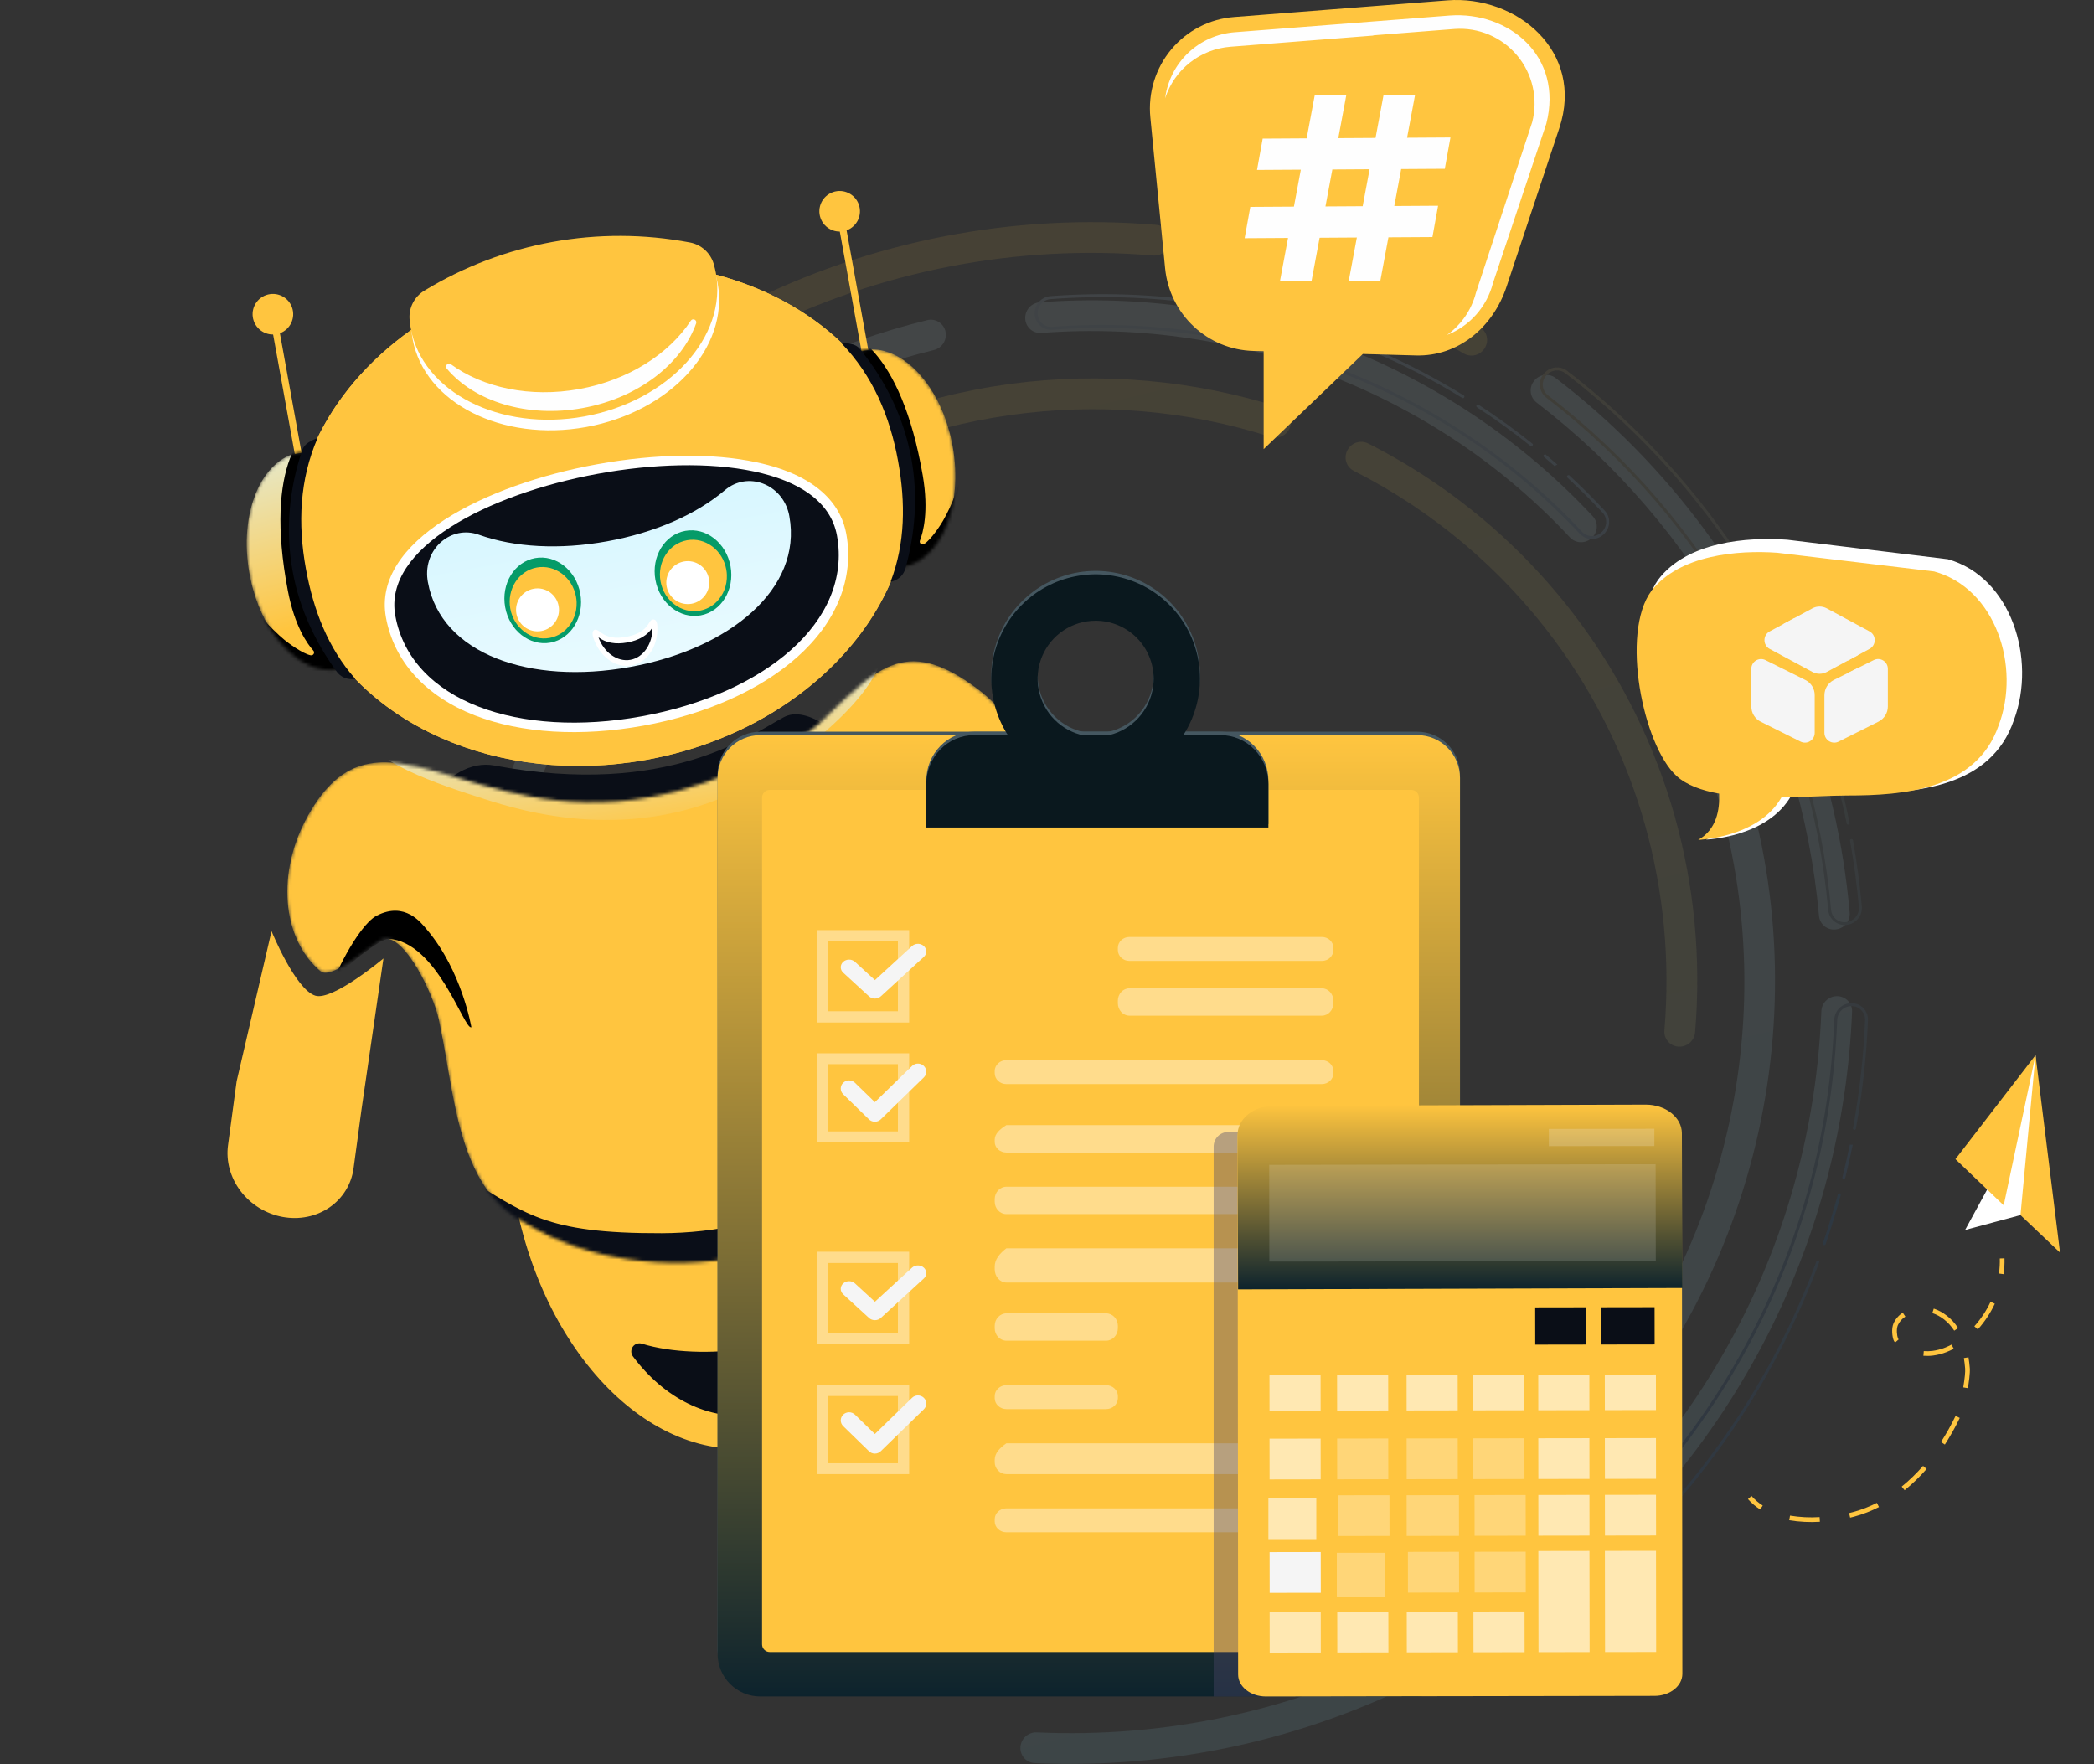 <svg width="641" height="540" viewBox="0 0 641 540" fill="none" xmlns="http://www.w3.org/2000/svg">
<rect x="0" y="0" width="641" height="540" fill="#333333" stroke="none"/>
<g clip-path="url(#clip0_1088_4643)">
<path d="M618.496 371.949L601.542 376.51L608.875 363.066L623.102 323L624.277 352.388C624.277 352.388 622.633 367.654 622.015 368.552C621.397 369.449 618.496 371.949 618.496 371.949Z" fill="#ffffff"/>
<path d="M630.606 383.436L623.102 323L618.494 371.949L630.606 383.436Z" fill="#ffc53f"/>
<path d="M598.585 354.823L613.363 368.973L623.102 323L598.585 354.823Z" fill="#ffc53f"/>
<path d="M535.079 458.891L536.156 457.938C537.162 459.065 538.32 460.047 539.596 460.856L538.824 462.062C537.435 461.184 536.175 460.117 535.079 458.891Z" fill="#ffc53f"/>
<path d="M547.703 465.357L547.95 463.945C550.944 464.437 553.983 464.59 557.011 464.399L557.089 465.833C553.953 466.03 550.804 465.87 547.703 465.357ZM566.356 464.564L566.025 463.163C566.41 463.071 566.794 462.975 567.175 462.872C568.489 462.521 569.784 462.097 571.052 461.604C572.223 461.146 573.393 460.619 574.531 460.039L575.18 461.318C573.999 461.919 572.786 462.463 571.572 462.939C570.257 463.454 568.915 463.896 567.552 464.264C567.169 464.365 566.769 464.466 566.363 464.563L566.356 464.564ZM582.132 455.067C584.492 453.145 586.682 451.023 588.678 448.724L589.763 449.665C587.711 452.026 585.458 454.204 583.031 456.176L582.132 455.067ZM579.646 410.199C579.282 409.263 578.901 406.805 579.636 405.098C580.241 403.755 581.224 402.618 582.464 401.825L583.256 403.02C582.249 403.657 581.45 404.576 580.959 405.663C580.431 406.895 580.696 408.93 580.989 409.676C581.005 409.725 581.026 409.771 581.053 409.815L581.212 409.998L580.134 410.944L579.942 410.729C579.816 410.569 579.716 410.39 579.646 410.199ZM594.165 441.409C595.816 438.843 597.306 436.175 598.626 433.423L599.91 434.046C598.56 436.856 597.037 439.579 595.349 442.2L594.165 441.409ZM588.781 415.018L588.891 413.588C589.787 413.655 590.688 413.632 591.58 413.518C592.87 413.348 594.134 413.02 595.345 412.542C596.042 412.267 596.724 411.952 597.385 411.599L598.059 412.863C597.349 413.244 596.617 413.581 595.866 413.874C594.548 414.396 593.17 414.755 591.765 414.941C590.775 415.068 589.776 415.094 588.781 415.018ZM591.509 401.942L591.953 400.579C594.815 401.514 597.49 403.625 599.297 406.372L599.414 406.554L598.208 407.329L598.099 407.16C596.47 404.679 594.067 402.778 591.509 401.942ZM600.98 424.688C601.428 422.005 601.636 419.896 601.553 418.898C601.458 417.755 601.333 416.712 601.171 415.716L602.583 415.486C602.751 416.521 602.88 417.599 602.978 418.78C603.106 420.302 602.666 423.282 602.392 424.924L600.98 424.688ZM604.371 405.988C606.388 403.742 608.064 401.21 609.343 398.474L610.64 399.083C609.302 401.948 607.548 404.598 605.435 406.949L604.371 405.988Z" fill="#ffc53f"/>
<path d="M611.909 389.839C612.122 388.313 612.207 386.772 612.164 385.232L613.601 385.19C613.648 386.811 613.559 388.433 613.335 390.039L611.909 389.839Z" fill="#ffc53f"/>
</g>
<g opacity="0.1">
<path d="M278.622 480.757V480.806C278.442 481.402 278.385 482.029 278.454 482.649C278.523 483.268 278.717 483.867 279.024 484.409C279.331 484.95 279.745 485.424 280.24 485.8C280.736 486.176 281.302 486.447 281.905 486.596C285.269 487.419 288.66 488.162 292.076 488.824C293.325 489.057 294.616 488.785 295.665 488.065C296.714 487.346 297.436 486.239 297.673 484.986V484.932C297.785 484.341 297.781 483.734 297.659 483.145C297.537 482.556 297.301 481.997 296.963 481.5C296.626 481.003 296.195 480.577 295.693 480.247C295.192 479.918 294.631 479.691 294.042 479.579C290.759 478.961 287.526 478.249 284.305 477.446C283.116 477.164 281.864 477.35 280.807 477.966C279.75 478.582 278.968 479.58 278.622 480.757Z" fill="url(#paint0_linear_1088_4643)"/>
<path d="M441.926 453.915C467.596 434.815 488.14 409.619 501.716 380.586C501.981 380.025 502.13 379.415 502.153 378.795C502.177 378.174 502.074 377.555 501.852 376.975C501.63 376.395 501.293 375.866 500.861 375.421C500.429 374.976 499.911 374.623 499.34 374.385H499.291C498.149 373.918 496.872 373.912 495.725 374.367C494.579 374.822 493.651 375.703 493.136 376.827C480.235 404.38 460.727 428.292 436.358 446.42C402.713 471.511 361.625 484.268 320.242 482.592C319.013 482.539 317.81 482.963 316.883 483.774C315.956 484.586 315.375 485.724 315.261 486.953V487.007C315.205 487.625 315.275 488.247 315.467 488.837C315.659 489.427 315.968 489.971 316.376 490.438C316.784 490.904 317.282 491.281 317.84 491.548C318.398 491.815 319.005 491.965 319.622 491.989C363.221 493.768 406.48 480.336 441.926 453.915Z" fill="url(#paint1_linear_1088_4643)"/>
<path d="M483.383 416.1C483.426 416.154 483.479 416.196 483.541 416.226C483.602 416.256 483.669 416.271 483.736 416.271C483.804 416.271 483.871 416.256 483.932 416.226C483.993 416.196 484.047 416.154 484.089 416.1C488.731 410.003 493.008 403.634 496.895 397.026C496.95 396.931 496.969 396.819 496.948 396.712C496.927 396.604 496.867 396.508 496.78 396.441C496.731 396.402 496.673 396.374 496.612 396.359C496.551 396.343 496.488 396.342 496.426 396.353C496.364 396.365 496.305 396.39 496.254 396.426C496.202 396.463 496.159 396.51 496.128 396.565C492.257 403.143 488 409.485 483.379 415.557C483.32 415.635 483.288 415.731 483.289 415.829C483.29 415.928 483.323 416.023 483.383 416.1Z" fill="url(#paint2_linear_1088_4643)"/>
<path d="M498.928 392.335C498.979 392.38 499.039 392.413 499.104 392.432C499.169 392.45 499.237 392.454 499.304 392.443C499.37 392.431 499.433 392.405 499.488 392.366C499.543 392.326 499.589 392.275 499.622 392.216C500.442 390.739 501.238 389.248 502.01 387.744C502.058 387.649 502.072 387.539 502.047 387.435C502.022 387.33 501.961 387.239 501.874 387.176C501.823 387.138 501.764 387.111 501.701 387.098C501.638 387.085 501.573 387.086 501.511 387.1C501.449 387.115 501.39 387.142 501.34 387.182C501.289 387.221 501.247 387.271 501.218 387.328C500.446 388.822 499.653 390.307 498.838 391.784C498.789 391.872 498.771 391.975 498.787 392.075C498.804 392.176 498.853 392.267 498.928 392.335Z" fill="url(#paint3_linear_1088_4643)"/>
<path d="M418.763 135.721C417.629 135.168 416.323 135.089 415.131 135.501C413.938 135.913 412.958 136.783 412.403 137.92L412.379 137.969C412.109 138.51 411.949 139.099 411.906 139.702C411.863 140.305 411.939 140.91 412.13 141.484C412.32 142.057 412.622 142.588 413.016 143.045C413.411 143.501 413.892 143.876 414.43 144.146C438.641 156.396 459.671 174.145 475.849 195.983C501.255 230.31 513.125 272.544 509.494 315.379C509.439 315.981 509.503 316.588 509.682 317.165C509.861 317.742 510.152 318.278 510.538 318.742C510.925 319.205 511.398 319.588 511.932 319.867C512.466 320.147 513.05 320.318 513.65 320.37H513.704C514.962 320.482 516.213 320.09 517.184 319.279C518.155 318.468 518.767 317.304 518.886 316.042C522.71 270.926 510.212 226.443 483.46 190.296C466.419 167.3 444.266 148.613 418.763 135.721Z" fill="url(#paint4_linear_1088_4643)"/>
<path d="M233.752 155.792C279.707 125.257 337.043 117.108 388.95 133.736C390.123 134.106 391.392 134.009 392.497 133.467C393.601 132.924 394.455 131.977 394.883 130.82V130.771C395.103 130.19 395.203 129.57 395.177 128.948C395.15 128.327 394.998 127.718 394.729 127.158C394.461 126.597 394.081 126.098 393.614 125.69C393.146 125.282 392.601 124.973 392.011 124.783C365.309 116.28 337.066 113.795 309.298 117.507C280.435 121.437 252.831 131.868 228.554 148.021C228.032 148.363 227.584 148.807 227.235 149.325C226.886 149.844 226.644 150.427 226.523 151.041C226.402 151.655 226.404 152.286 226.529 152.899C226.655 153.512 226.901 154.094 227.253 154.61L227.286 154.655C227.999 155.659 229.077 156.341 230.287 156.553C231.497 156.766 232.742 156.492 233.752 155.792Z" fill="url(#paint5_linear_1088_4643)"/>
<path d="M206.559 171.407C206.128 170.955 205.612 170.594 205.041 170.344C204.469 170.094 203.854 169.961 203.231 169.952C202.608 169.943 201.989 170.059 201.411 170.293C200.832 170.526 200.306 170.873 199.863 171.312C167.501 203.021 147.409 245.233 143.171 290.424C143.115 291.044 143.185 291.668 143.378 292.26C143.57 292.851 143.881 293.397 144.291 293.863C144.7 294.33 145.201 294.708 145.761 294.974C146.321 295.24 146.93 295.389 147.549 295.411H147.607C148.835 295.464 150.037 295.042 150.964 294.231C151.891 293.42 152.472 292.283 152.588 291.054C156.531 248.153 175.491 208.337 206.379 177.992C207.262 177.146 207.779 175.987 207.82 174.763C207.861 173.538 207.421 172.347 206.596 171.444L206.559 171.407Z" fill="url(#paint6_linear_1088_4643)"/>
<path d="M409.548 105.643C380.424 94.661 349.263 90.188 318.239 92.535C316.98 92.633 315.811 93.228 314.987 94.189C314.164 95.149 313.753 96.398 313.845 97.662V97.716C313.894 98.319 314.062 98.906 314.338 99.443C314.614 99.981 314.993 100.459 315.454 100.849C315.914 101.239 316.447 101.534 317.021 101.717C317.596 101.901 318.201 101.968 318.801 101.916C379.686 97.3 439.533 120.447 480.572 164.509C481.416 165.404 482.576 165.932 483.803 165.98C485.03 166.028 486.226 165.591 487.137 164.765L487.182 164.727C487.652 164.321 488.036 163.824 488.312 163.266C488.588 162.708 488.749 162.1 488.788 161.479C488.826 160.857 488.74 160.234 488.534 159.646C488.329 159.059 488.009 158.518 487.592 158.056C465.907 134.833 439.209 116.904 409.548 105.643Z" fill="url(#paint7_linear_1088_4643)"/>
<path d="M143.448 207.579C143.155 208.126 142.975 208.728 142.92 209.346C142.865 209.965 142.936 210.589 143.128 211.179C143.319 211.77 143.628 212.316 144.036 212.783C144.443 213.251 144.941 213.631 145.499 213.9L145.548 213.925C146.662 214.447 147.933 214.518 149.097 214.123C150.261 213.728 151.228 212.897 151.797 211.804C166.219 184.415 186.263 161.063 211.373 142.33C233.588 125.683 258.928 113.716 285.868 107.15C287.064 106.867 288.104 106.13 288.77 105.095C289.437 104.059 289.679 102.805 289.446 101.595V101.542C289.322 100.933 289.076 100.357 288.724 99.846C288.372 99.335 287.92 98.902 287.397 98.571C286.873 98.24 286.288 98.019 285.677 97.921C285.066 97.823 284.442 97.85 283.842 98C255.623 104.87 229.082 117.398 205.814 134.831C179.493 154.437 158.53 178.893 143.448 207.579Z" fill="url(#paint8_linear_1088_4643)"/>
<path d="M480.945 444.852L480.908 444.815C480.003 443.986 478.812 443.543 477.587 443.579C476.362 443.615 475.199 444.128 474.344 445.009C454.655 464.892 431.207 480.628 405.375 491.29C404.234 491.746 403.313 492.629 402.807 493.753C402.302 494.877 402.25 496.154 402.663 497.315V497.364C402.882 497.946 403.214 498.478 403.642 498.927C404.07 499.377 404.583 499.736 405.152 499.982C405.721 500.228 406.333 500.356 406.952 500.359C407.572 500.362 408.185 500.24 408.756 500C425.611 493.063 441.534 484.033 456.151 473.122C464.964 466.551 473.275 459.329 481.015 451.515C481.454 451.077 481.8 450.555 482.035 449.98C482.269 449.406 482.386 448.79 482.38 448.169C482.373 447.548 482.243 446.935 481.997 446.365C481.75 445.795 481.393 445.281 480.945 444.852Z" fill="url(#paint9_linear_1088_4643)"/>
<path d="M496.793 418.093C496.08 419.086 495.788 420.322 495.979 421.531C496.171 422.739 496.83 423.823 497.815 424.546L497.86 424.575C498.369 424.935 498.945 425.191 499.553 425.328C500.162 425.465 500.791 425.48 501.405 425.372C502.019 425.264 502.606 425.036 503.132 424.7C503.658 424.363 504.113 423.926 504.47 423.413C527.043 391.208 540.342 353.385 542.907 314.094C545.509 274.286 536.95 235.128 518.129 200.541C517.825 199.998 517.416 199.522 516.925 199.14C516.435 198.759 515.873 198.48 515.273 198.32C514.674 198.16 514.048 198.122 513.433 198.208C512.819 198.295 512.228 198.504 511.695 198.824L511.646 198.853C510.583 199.465 509.799 200.469 509.461 201.651C509.123 202.834 509.258 204.102 509.837 205.186C546.218 272.087 541.159 354.668 496.793 418.093Z" fill="url(#paint10_linear_1088_4643)"/>
<path d="M177.852 132.9C178.687 133.813 179.844 134.361 181.076 134.428C182.309 134.495 183.518 134.075 184.446 133.259C188.549 129.742 192.796 126.336 197.124 123.108L197.715 122.671C198.225 122.314 198.658 121.858 198.989 121.33C199.32 120.803 199.542 120.214 199.643 119.598C199.744 118.983 199.721 118.354 199.576 117.747C199.431 117.141 199.166 116.57 198.797 116.068C198.429 115.566 197.964 115.143 197.43 114.824C196.896 114.505 196.304 114.296 195.688 114.21C195.073 114.125 194.446 114.163 193.846 114.324C193.245 114.485 192.683 114.765 192.192 115.148L191.573 115.609C187.059 118.973 182.624 122.527 178.349 126.2C177.871 126.603 177.478 127.097 177.194 127.655C176.909 128.212 176.739 128.821 176.693 129.445C176.646 130.07 176.725 130.697 176.924 131.291C177.123 131.884 177.439 132.431 177.852 132.9Z" fill="url(#paint11_linear_1088_4643)"/>
<path d="M438.013 507.366C437.433 506.286 436.452 505.479 435.282 505.121C434.113 504.763 432.849 504.883 431.768 505.456C396.428 523.565 357 532.128 317.363 530.303C316.132 530.248 314.928 530.671 313.999 531.482C313.07 532.294 312.488 533.434 312.373 534.664V534.718C312.319 535.335 312.39 535.957 312.581 536.546C312.773 537.135 313.082 537.679 313.488 538.145C313.895 538.611 314.392 538.989 314.948 539.257C315.505 539.526 316.11 539.678 316.727 539.705C358.041 541.609 399.138 532.681 435.969 513.799C436.524 513.517 437.017 513.127 437.421 512.653C437.825 512.178 438.131 511.628 438.322 511.034C438.513 510.441 438.584 509.815 438.533 509.193C438.481 508.571 438.307 507.966 438.021 507.412L438.013 507.366Z" fill="url(#paint12_linear_1088_4643)"/>
<path d="M562.368 304.94H562.315C561.082 304.941 559.897 305.419 559.008 306.276C558.118 307.132 557.592 308.3 557.539 309.536C554.806 379.154 521.19 442.846 464.81 484.862C464.703 484.936 464.601 485.014 464.498 485.092C463.505 485.812 462.833 486.895 462.626 488.106C462.419 489.318 462.693 490.563 463.39 491.574L463.423 491.619C463.787 492.124 464.248 492.551 464.778 492.874C465.309 493.198 465.898 493.413 466.512 493.505C467.126 493.597 467.752 493.566 468.354 493.413C468.956 493.259 469.521 492.987 470.017 492.612C470.132 492.529 470.246 492.447 470.357 492.361C500.625 469.798 524.518 441.421 541.414 408.012C556.822 377.446 565.528 343.922 566.947 309.696C566.97 309.079 566.869 308.463 566.649 307.886C566.429 307.309 566.095 306.783 565.668 306.338C565.24 305.894 564.727 305.541 564.16 305.301C563.593 305.061 562.984 304.938 562.368 304.94Z" fill="url(#paint13_linear_1088_4643)"/>
<path d="M521.6 161.891C508.693 144.423 493.398 128.868 476.167 115.683C475.666 115.31 475.097 115.04 474.492 114.889C473.887 114.737 473.258 114.707 472.641 114.8C472.024 114.893 471.432 115.107 470.898 115.43C470.363 115.754 469.898 116.18 469.528 116.684L469.496 116.729C468.756 117.703 468.43 118.931 468.591 120.145C468.752 121.36 469.385 122.46 470.353 123.206C494.831 141.955 515.158 165.606 530.043 192.658C544.929 219.711 554.047 249.574 556.821 280.352C556.873 280.955 557.044 281.541 557.324 282.078C557.603 282.614 557.986 283.09 558.449 283.477C558.912 283.864 559.448 284.156 560.024 284.335C560.6 284.514 561.206 284.576 561.806 284.519H561.863C563.119 284.41 564.281 283.807 565.097 282.843C565.912 281.878 566.315 280.629 566.217 279.368C562.436 236.826 546.994 196.165 521.6 161.891Z" fill="url(#paint14_linear_1088_4643)"/>
<path d="M476.251 142.483C476.087 142.532 476.136 142.483 476.399 142.388L476.715 142.211C475.473 141.113 474.218 140.031 472.948 138.966C472.911 138.991 472.895 138.999 472.948 138.966C472.829 139.073 472.706 139.18 472.591 139.299C472.476 139.419 472.407 139.501 472.316 139.604C473.519 140.609 474.704 141.634 475.882 142.668C476.001 142.599 476.125 142.537 476.251 142.483Z" fill="url(#paint15_linear_1088_4643)"/>
<path d="M469.089 136.446L469.126 136.409C469.167 136.366 469.198 136.315 469.218 136.259C469.237 136.203 469.245 136.144 469.239 136.085C469.234 136.026 469.216 135.969 469.186 135.917C469.157 135.866 469.116 135.822 469.068 135.787C463.784 131.568 458.3 127.609 452.619 123.911C452.571 123.877 452.516 123.854 452.458 123.843C452.4 123.832 452.34 123.834 452.283 123.848C452.225 123.863 452.172 123.89 452.126 123.927C452.08 123.964 452.042 124.01 452.016 124.063L451.991 124.113C451.936 124.205 451.92 124.316 451.945 124.421C451.97 124.525 452.036 124.616 452.127 124.673C457.775 128.349 463.236 132.291 468.51 136.5C468.552 136.534 468.6 136.56 468.651 136.577C468.703 136.593 468.757 136.598 468.811 136.593C468.864 136.588 468.917 136.573 468.964 136.548C469.012 136.522 469.054 136.488 469.089 136.446Z" fill="url(#paint16_linear_1088_4643)"/>
<path d="M420.524 107.788C429.88 111.793 438.931 116.481 447.604 121.814C447.652 121.846 447.707 121.867 447.764 121.876C447.821 121.885 447.879 121.882 447.935 121.867C447.991 121.851 448.043 121.825 448.088 121.788C448.132 121.751 448.169 121.705 448.195 121.653L448.223 121.592C448.274 121.497 448.286 121.387 448.257 121.284C448.228 121.181 448.16 121.093 448.067 121.04C439.357 115.683 430.266 110.976 420.868 106.956C420.815 106.935 420.758 106.925 420.7 106.926C420.642 106.927 420.586 106.94 420.533 106.963C420.48 106.987 420.433 107.02 420.393 107.062C420.353 107.104 420.323 107.154 420.302 107.208C420.274 107.26 420.258 107.317 420.255 107.376C420.251 107.435 420.26 107.494 420.281 107.549C420.302 107.604 420.335 107.654 420.376 107.695C420.418 107.736 420.469 107.768 420.524 107.788Z" fill="url(#paint17_linear_1088_4643)"/>
<path d="M491.239 156.319C487.774 152.596 484.169 149.007 480.424 145.55C480.357 145.486 480.27 145.446 480.178 145.437C480.086 145.428 479.993 145.45 479.915 145.501L479.862 145.534C479.805 145.567 479.758 145.613 479.723 145.668C479.687 145.724 479.666 145.786 479.66 145.852C479.654 145.917 479.664 145.983 479.688 146.043C479.712 146.104 479.751 146.158 479.8 146.201C483.526 149.646 487.119 153.225 490.579 156.937C490.952 157.336 491.241 157.807 491.428 158.322C491.615 158.836 491.696 159.384 491.666 159.93C491.64 160.507 491.498 161.073 491.248 161.593C490.999 162.113 490.647 162.577 490.214 162.957L490.169 162.998C489.349 163.747 488.269 164.142 487.161 164.099C486.054 164.056 485.008 163.578 484.248 162.768C464.065 141.103 438.614 123.935 410.639 113.113C382.452 102.256 352.221 97.79 322.112 100.035C321.57 100.085 321.024 100.026 320.505 99.863C319.986 99.699 319.504 99.433 319.088 99.081C318.673 98.729 318.331 98.297 318.083 97.811C317.835 97.325 317.685 96.795 317.644 96.25V96.197C317.599 95.633 317.666 95.066 317.841 94.529C318.017 93.992 318.297 93.495 318.665 93.067C319.033 92.63 319.483 92.272 319.99 92.012C320.498 91.753 321.052 91.598 321.619 91.556C352.583 89.223 383.681 93.686 412.752 104.634C413.716 105.001 414.672 105.38 415.624 105.763C415.677 105.786 415.735 105.797 415.792 105.796C415.85 105.795 415.907 105.782 415.959 105.757C416.011 105.733 416.058 105.698 416.096 105.654C416.133 105.61 416.162 105.559 416.178 105.503C416.18 105.486 416.18 105.468 416.178 105.45C416.215 105.348 416.211 105.235 416.166 105.136C416.12 105.037 416.038 104.961 415.936 104.923C414.976 104.54 414.016 104.153 413.064 103.786C383.868 92.793 352.637 88.312 321.541 90.654C320.163 90.762 318.883 91.414 317.982 92.467C317.081 93.519 316.632 94.887 316.733 96.271V96.324C316.783 96.987 316.964 97.634 317.265 98.226C317.567 98.818 317.982 99.344 318.488 99.773C318.994 100.203 319.58 100.527 320.212 100.726C320.844 100.926 321.509 100.997 322.169 100.937C352.144 98.7 382.241 103.145 410.303 113.953C438.162 124.742 463.486 141.824 483.591 163.385C484.218 164.061 485.015 164.552 485.898 164.809C486.781 165.065 487.717 165.075 488.605 164.839C489.408 164.629 490.15 164.229 490.768 163.674L490.813 163.637C491.337 163.176 491.764 162.614 492.066 161.985C492.369 161.355 492.541 160.67 492.573 159.972C492.606 159.304 492.506 158.637 492.276 158.009C492.047 157.382 491.695 156.807 491.239 156.319Z" fill="url(#paint18_linear_1088_4643)"/>
<path d="M566.262 350.362C565.573 353.716 564.811 357.06 563.977 360.393C563.963 360.454 563.961 360.517 563.972 360.578C563.984 360.64 564.008 360.698 564.043 360.75C564.078 360.801 564.124 360.845 564.176 360.878C564.229 360.91 564.289 360.932 564.35 360.941C564.459 360.957 564.571 360.932 564.663 360.87C564.755 360.809 564.82 360.715 564.847 360.607C565.692 357.222 566.465 353.821 567.165 350.403C566.943 350.403 566.718 350.403 566.496 350.403C566.417 350.393 566.339 350.379 566.262 350.362Z" fill="url(#paint19_linear_1088_4643)"/>
<path d="M570.432 308.63C569.958 308.134 569.389 307.741 568.759 307.473C568.129 307.206 567.452 307.07 566.768 307.073H566.714C565.368 307.084 564.077 307.611 563.106 308.547C562.135 309.483 561.557 310.756 561.491 312.105C560.133 346.696 551.32 379.611 535.297 409.923C519.275 440.235 496.942 466.228 468.959 487.085L468.647 487.316C467.565 488.111 466.834 489.297 466.608 490.624C466.383 491.951 466.682 493.314 467.441 494.424L467.474 494.469C467.862 495.018 468.355 495.483 468.925 495.836C469.496 496.19 470.131 496.425 470.793 496.528C471.5 496.643 472.222 496.608 472.914 496.425C473.56 496.255 474.167 495.963 474.703 495.564L475.048 495.309C505.37 472.706 529.323 444.275 546.236 410.8C550.225 402.899 553.769 394.78 556.851 386.48C556.873 386.422 556.883 386.361 556.88 386.299C556.877 386.238 556.862 386.177 556.834 386.122C556.807 386.067 556.768 386.019 556.721 385.979C556.673 385.94 556.618 385.911 556.559 385.895C556.451 385.863 556.334 385.873 556.233 385.923C556.132 385.974 556.053 386.061 556.014 386.167C552.943 394.435 549.413 402.525 545.44 410.397C528.589 443.752 504.725 472.067 474.519 494.584L474.178 494.84C473.719 495.182 473.196 495.429 472.64 495.567C472.084 495.704 471.506 495.728 470.941 495.638C470.397 495.553 469.876 495.359 469.408 495.069C468.94 494.778 468.535 494.396 468.217 493.946L468.188 493.901C467.563 492.985 467.318 491.861 467.506 490.768C467.694 489.675 468.299 488.698 469.193 488.045L469.505 487.814C497.598 466.875 520.005 440.812 536.106 410.347C552.206 379.883 561.036 346.873 562.402 312.142C562.447 311.212 562.786 310.32 563.37 309.597C563.955 308.873 564.754 308.355 565.652 308.119C566.003 308.026 566.364 307.979 566.727 307.979H566.776C567.338 307.976 567.895 308.088 568.413 308.308C568.931 308.528 569.398 308.852 569.787 309.26C570.17 309.658 570.468 310.13 570.663 310.648C570.858 311.165 570.945 311.717 570.92 312.27C570.467 323.37 569.233 334.424 567.227 345.349C567.216 345.414 567.219 345.479 567.235 345.542C567.252 345.605 567.282 345.664 567.323 345.714C567.364 345.764 567.416 345.805 567.475 345.833C567.533 345.861 567.597 345.876 567.662 345.877C567.768 345.877 567.871 345.84 567.952 345.772C568.034 345.704 568.089 345.61 568.109 345.506C570.117 334.541 571.351 323.447 571.802 312.307C571.835 311.633 571.73 310.959 571.494 310.327C571.259 309.694 570.897 309.117 570.432 308.63Z" fill="url(#paint20_linear_1088_4643)"/>
<path d="M558.491 381.139C558.572 381.127 558.648 381.093 558.711 381.041C558.774 380.989 558.821 380.92 558.848 380.843C560.547 375.901 562.086 370.916 563.464 365.886C563.48 365.824 563.483 365.758 563.472 365.694C563.461 365.63 563.437 365.57 563.401 365.516C563.365 365.462 563.318 365.417 563.263 365.383C563.208 365.349 563.147 365.327 563.083 365.318C562.976 365.306 562.869 365.333 562.78 365.393C562.691 365.454 562.627 365.544 562.598 365.648C561.231 370.663 559.699 375.632 558.003 380.555C557.977 380.627 557.97 380.706 557.983 380.782C557.997 380.858 558.03 380.929 558.079 380.988C558.129 381.048 558.193 381.093 558.265 381.119C558.337 381.146 558.415 381.153 558.491 381.139Z" fill="url(#paint21_linear_1088_4643)"/>
<path d="M562.297 237.472C562.355 237.456 562.409 237.43 562.457 237.393C562.505 237.357 562.545 237.311 562.575 237.259C562.605 237.207 562.625 237.15 562.632 237.09C562.64 237.03 562.637 236.97 562.621 236.912C558.887 223.232 553.911 209.924 547.756 197.157C547.71 197.062 547.634 196.986 547.539 196.941C547.444 196.897 547.336 196.887 547.235 196.914C547.171 196.931 547.111 196.963 547.061 197.006C547.011 197.049 546.97 197.103 546.943 197.163C546.915 197.224 546.902 197.29 546.902 197.356C546.903 197.423 546.919 197.488 546.947 197.548C553.077 210.272 558.032 223.532 561.751 237.163C561.785 237.275 561.86 237.37 561.962 237.428C562.064 237.485 562.184 237.501 562.297 237.472Z" fill="url(#paint22_linear_1088_4643)"/>
<path d="M569.032 277.61C569.081 278.167 569.019 278.73 568.85 279.263C568.681 279.797 568.408 280.292 568.047 280.719C567.681 281.161 567.231 281.527 566.723 281.793C566.215 282.06 565.66 282.222 565.089 282.271H565.031C564.488 282.328 563.939 282.275 563.417 282.116C562.894 281.957 562.409 281.695 561.988 281.345C561.568 280.996 561.221 280.565 560.969 280.079C560.716 279.593 560.563 279.062 560.518 278.516C557.743 247.674 548.609 217.748 533.696 190.638C518.783 163.528 498.417 139.826 473.89 121.037C473.456 120.705 473.091 120.289 472.817 119.815C472.543 119.341 472.365 118.817 472.294 118.273C472.222 117.73 472.259 117.177 472.401 116.648C472.544 116.119 472.789 115.623 473.123 115.189L473.156 115.148C473.742 114.352 474.582 113.781 475.536 113.53C475.702 113.488 475.87 113.455 476.04 113.431C476.587 113.35 477.145 113.379 477.68 113.517C478.216 113.655 478.718 113.898 479.159 114.234C506.464 135.151 528.779 161.915 544.479 192.578C544.527 192.668 544.603 192.74 544.696 192.781C544.789 192.822 544.894 192.83 544.992 192.804C545.058 192.787 545.118 192.756 545.17 192.712C545.222 192.668 545.263 192.613 545.291 192.551C545.318 192.488 545.331 192.421 545.33 192.353C545.328 192.285 545.31 192.218 545.279 192.158C529.521 161.372 507.119 134.502 479.704 113.505C479.171 113.095 478.56 112.797 477.91 112.628C477.26 112.459 476.582 112.423 475.917 112.521C475.229 112.614 474.566 112.845 473.967 113.198C473.368 113.552 472.846 114.021 472.43 114.58L472.397 114.625C471.593 115.697 471.243 117.044 471.42 118.374C471.597 119.703 472.289 120.91 473.345 121.733C497.774 140.442 518.061 164.045 532.916 191.043C547.771 218.041 556.87 247.845 559.636 278.561C559.76 279.895 560.405 281.126 561.431 281.983C562.457 282.84 563.78 283.255 565.109 283.136H565.167C565.463 283.113 565.757 283.062 566.045 282.984C567.099 282.709 568.041 282.108 568.736 281.266C569.175 280.748 569.506 280.148 569.711 279.501C569.916 278.853 569.99 278.171 569.93 277.494C569.323 270.678 568.418 263.92 567.214 257.222C567.203 257.16 567.179 257.101 567.144 257.05C567.109 256.998 567.063 256.954 567.011 256.92C566.958 256.886 566.899 256.864 566.837 256.854C566.775 256.845 566.712 256.848 566.652 256.863C566.543 256.892 566.448 256.961 566.387 257.056C566.326 257.152 566.304 257.267 566.324 257.378C567.516 264.074 568.419 270.818 569.032 277.61Z" fill="url(#paint23_linear_1088_4643)"/>
<path d="M563.114 242.396C563.91 245.608 564.64 248.837 565.305 252.082C565.317 252.142 565.341 252.198 565.376 252.248C565.41 252.298 565.454 252.341 565.506 252.373C565.557 252.406 565.615 252.427 565.675 252.437C565.735 252.446 565.796 252.443 565.855 252.428C565.967 252.398 566.064 252.327 566.126 252.228C566.188 252.13 566.21 252.011 566.187 251.897C565.528 248.638 564.796 245.4 563.992 242.182C563.978 242.124 563.952 242.069 563.916 242.021C563.88 241.972 563.835 241.932 563.784 241.901C563.732 241.87 563.675 241.85 563.616 241.842C563.556 241.834 563.496 241.837 563.438 241.853C563.324 241.883 563.226 241.957 563.166 242.058C563.105 242.16 563.086 242.281 563.114 242.396Z" fill="url(#paint24_linear_1088_4643)"/>
<path d="M388.365 83.974C409.318 89.11 429.419 97.268 448.04 108.192C449.104 108.817 450.367 109.002 451.565 108.71C452.762 108.417 453.799 107.669 454.457 106.623L454.486 106.578C454.822 106.057 455.05 105.473 455.157 104.862C455.263 104.25 455.245 103.623 455.104 103.019C454.963 102.414 454.702 101.844 454.336 101.344C453.97 100.843 453.508 100.421 452.976 100.104C433.569 88.715 412.618 80.213 390.778 74.861C389.551 74.573 388.26 74.781 387.185 75.441C386.11 76.101 385.337 77.159 385.034 78.386V78.44C384.746 79.617 384.935 80.861 385.56 81.898C386.184 82.936 387.193 83.682 388.365 83.974Z" fill="url(#paint25_linear_1088_4643)"/>
<path d="M225.355 99.845C225.927 100.929 226.903 101.741 228.069 102.107C229.236 102.472 230.498 102.361 231.583 101.797C269.119 82.854 311.141 74.691 353.009 78.21C354.237 78.311 355.456 77.933 356.413 77.156C357.371 76.378 357.993 75.26 358.15 74.034V73.98C358.228 73.365 358.181 72.74 358.011 72.144C357.842 71.548 357.553 70.992 357.164 70.511C356.774 70.03 356.291 69.633 355.744 69.344C355.197 69.056 354.597 68.882 353.981 68.833C310.35 65.163 266.557 73.672 227.443 93.421C226.885 93.698 226.387 94.083 225.978 94.554C225.569 95.025 225.256 95.572 225.059 96.165C224.862 96.757 224.784 97.383 224.829 98.007C224.874 98.63 225.042 99.238 225.322 99.796L225.355 99.845Z" fill="url(#paint26_linear_1088_4643)"/>
<path d="M505.102 375.979C504.538 375.097 503.715 374.413 502.747 374.019C501.5 373.506 500.104 373.498 498.852 373.995C497.599 374.493 496.586 375.457 496.026 376.687C483.154 404.171 463.701 428.028 439.404 446.129C405.944 471.067 364.803 483.882 323.555 482.21C322.208 482.147 320.889 482.609 319.874 483.5C318.858 484.39 318.225 485.639 318.106 486.987V487.04C318.045 487.719 318.123 488.403 318.334 489.051C318.545 489.699 318.884 490.296 319.333 490.808C319.781 491.32 320.328 491.735 320.941 492.028C321.554 492.321 322.22 492.486 322.898 492.513C341.763 493.269 360.634 491.211 378.897 486.406C418.99 475.889 454.673 452.761 480.718 420.412C480.787 420.326 480.823 420.217 480.817 420.106C480.812 419.995 480.767 419.89 480.689 419.811C480.646 419.765 480.594 419.73 480.535 419.706C480.477 419.683 480.415 419.672 480.352 419.675C480.29 419.677 480.229 419.693 480.173 419.722C480.117 419.75 480.068 419.79 480.029 419.839C469.794 432.539 458.006 443.893 444.943 453.636C409.702 479.904 366.37 493.39 322.923 491.62C322.366 491.598 321.819 491.464 321.315 491.223C320.812 490.983 320.363 490.642 319.995 490.222C319.627 489.801 319.348 489.31 319.176 488.778C319.004 488.246 318.941 487.684 318.992 487.127V487.073C319.07 486.182 319.422 485.337 319.998 484.654C320.574 483.972 321.346 483.485 322.209 483.26C322.634 483.151 323.072 483.104 323.51 483.12C364.95 484.804 406.305 471.923 439.93 446.882C464.353 428.695 483.907 404.72 496.847 377.099C497.309 376.082 498.145 375.283 499.181 374.87C500.216 374.457 501.371 374.462 502.403 374.884L502.452 374.908C502.968 375.121 503.436 375.438 503.827 375.839C504.217 376.24 504.522 376.716 504.723 377.239C504.923 377.762 505.015 378.321 504.993 378.881C504.971 379.441 504.835 379.991 504.594 380.497C504.327 381.073 504.052 381.645 503.773 382.218C503.75 382.27 503.737 382.327 503.736 382.384C503.734 382.442 503.744 382.499 503.765 382.552C503.785 382.606 503.816 382.655 503.856 382.696C503.895 382.738 503.942 382.771 503.995 382.794C504.045 382.821 504.101 382.838 504.158 382.843C504.215 382.848 504.273 382.841 504.328 382.824C504.382 382.806 504.433 382.778 504.476 382.74C504.52 382.702 504.556 382.656 504.581 382.605C504.856 382.032 505.131 381.456 505.402 380.875C505.77 380.101 505.936 379.245 505.884 378.388C505.831 377.532 505.563 376.703 505.102 375.979Z" fill="url(#paint27_linear_1088_4643)"/>
</g>
<path d="M85.184 99.282L83.106 99.659L90.239 138.997L92.319 138.62L85.184 99.282Z" fill="#ffc53f"/>
<path d="M85.603 102.034C88.839 100.892 90.537 97.345 89.395 94.111C88.254 90.877 84.705 89.181 81.469 90.323C78.233 91.465 76.535 95.012 77.677 98.246C78.818 101.48 82.367 103.176 85.603 102.034Z" fill="#ffc53f"/>
<path d="M258.665 67.82L256.586 68.198L263.72 107.535L265.799 107.158L258.665 67.82Z" fill="#ffc53f"/>
<path d="M259.105 70.527C262.34 69.382 264.034 65.833 262.889 62.6C261.744 59.368 258.194 57.675 254.959 58.82C251.724 59.965 250.03 63.514 251.175 66.747C252.32 69.98 255.87 71.672 259.105 70.527Z" fill="#ffc53f"/>
<path d="M240.03 219.491C230.274 224.567 204.731 244.335 151.257 234.326C137.643 231.765 120.063 250.65 124.792 283.885C126.296 294.473 146.402 297.785 153.551 305.549C159.855 312.413 286.848 288.547 283.395 269.507C279.059 245.691 252.487 213.01 240.03 219.491Z" fill="#0A0E17"/>
<path d="M219.063 84.033C218.637 83.923 218.214 83.812 217.785 83.705C203.261 80.065 187.143 79.407 170.673 82.394C154.203 85.38 139.344 91.66 127.023 100.168C126.659 100.419 126.307 100.68 125.947 100.937C112.782 110.286 102.592 122.203 96.55 135.398C90.939 147.645 88.885 160.978 91.309 174.347C93.534 186.615 99.283 197.537 107.601 206.601C114.95 214.601 124.31 221.145 135.024 225.879C153.159 233.89 175.177 236.704 197.91 232.581C221.774 228.254 242.215 217.045 256.515 202.129C272.987 184.944 281.301 162.831 277.275 140.632C272.237 112.852 249.171 91.993 219.063 84.033Z" fill="url(#paint28_linear_1088_4643)"/>
<path d="M219.063 84.033C218.637 83.923 218.214 83.812 217.785 83.705C203.261 80.065 187.143 79.407 170.673 82.394C154.203 85.38 139.344 91.66 127.023 100.168C126.659 100.419 126.307 100.68 125.947 100.937C112.782 110.286 102.592 122.203 96.55 135.398C90.939 147.645 88.885 160.978 91.309 174.347C93.534 186.615 99.283 197.537 107.601 206.601C114.95 214.601 124.31 221.145 135.024 225.879C153.159 233.89 175.177 236.704 197.91 232.581C221.774 228.254 242.215 217.045 256.515 202.129C272.987 184.944 281.301 162.831 277.275 140.632C272.237 112.852 249.171 91.993 219.063 84.033Z" fill="#ffc53f"/>
<path d="M179.424 130.719C205.221 126.041 223.251 106.367 219.698 86.775C219.53 85.847 219.307 84.934 219.05 84.035C218.624 83.925 218.201 83.814 217.773 83.707C203.248 80.067 187.131 79.409 170.661 82.396C154.191 85.383 139.331 91.662 127.01 100.171C126.646 100.421 126.294 100.683 125.935 100.939C126.004 101.87 126.122 102.797 126.287 103.715C129.853 123.305 153.644 135.395 179.424 130.719Z" fill="#ffffff"/>
<path d="M212.767 313.569C193.805 317.008 175.438 314.658 160.312 307.992C155.595 323.357 154.027 341.242 156.501 359.931C163.187 410.489 196.887 447.731 231.771 443.115C266.655 438.499 289.51 393.77 282.82 343.213C279.979 321.737 272.263 302.665 261.654 288.182C249.725 300.609 232.674 309.959 212.767 313.569Z" fill="#ffc53f"/>
<path d="M228.511 411.803L228.511 411.803C218 413.47 205.587 413.092 196.798 410.367C196.096 410.145 195.341 410.15 194.642 410.382C193.942 410.615 193.333 411.063 192.903 411.662C192.473 412.262 192.243 412.982 192.247 413.719C192.251 414.457 192.489 415.175 192.926 415.769L192.926 415.769L192.929 415.773C202.526 428.694 216.602 436.15 231.261 434.052L231.261 434.052C247.411 431.739 259.882 418.466 265.1 400.937C265.322 400.214 265.303 399.438 265.047 398.727C264.789 398.013 264.307 397.403 263.673 396.988C263.038 396.573 262.286 396.375 261.529 396.425C260.775 396.474 260.057 396.767 259.483 397.259C250.513 404.776 241.366 409.765 228.511 411.803Z" fill="#0A0E17" stroke="#ffc53f" stroke-width="2"/>
<mask id="mask0_1088_4643" style="mask-type:luminance" maskUnits="userSpaceOnUse" x="87" y="202" width="231" height="185">
<path d="M300.858 212.124C277.88 194.079 269.064 203.806 252.038 220.337C244.277 228.015 220.782 240.059 199.063 243.998C143.228 254.123 115.751 211.35 94.331 249.578C84.591 266.843 86.109 287.237 98.121 297.318C101.623 300.254 115.191 288.187 117.032 287.517C123.621 285.105 133.534 305.593 134.685 313.922C139.277 335.358 140.07 364.095 161.069 374.575C198.735 397.253 258.126 386.955 282.502 350.484C292.752 335.145 288.226 308.449 286.438 295.723C284.12 285.715 282.345 258.238 292.32 255.611C293.865 255.636 310.766 264.036 314.076 258.164C321.781 244.494 316.043 224.862 300.858 212.124Z" fill="white"/>
</mask>
<g mask="url(#mask0_1088_4643)">
<path d="M300.858 212.123C277.88 194.079 269.064 203.806 252.038 220.336C244.277 228.015 220.782 240.058 199.063 243.997C143.228 254.123 115.751 211.349 94.331 249.577C84.591 266.842 86.109 287.237 98.121 297.318C101.623 300.254 115.191 288.186 117.032 287.517C123.621 285.105 133.534 305.593 134.685 313.921C139.277 335.357 140.07 364.095 161.069 374.575C198.735 397.252 258.126 386.954 282.502 350.484C292.752 335.145 288.226 308.449 286.438 295.722C284.12 285.714 282.345 258.238 292.32 255.611C293.865 255.636 310.766 264.035 314.076 258.164C321.781 244.494 316.043 224.861 300.858 212.123Z" fill="#ffc53f"/>
<path d="M310.42 261.788C313.153 261.185 298.71 249.023 291.98 248.249C282.267 247.126 280.015 255.15 279.105 257.686C273.502 273.285 276.861 290.398 276.861 290.398C279.285 290.719 278.474 261.603 292.206 255.618C294.136 254.775 291.591 265.937 310.42 261.788Z" fill="#000000"/>
<path d="M102.824 299.436C100.981 301.541 109.305 283.372 115.335 280.283C124.035 275.822 128.962 282.544 130.703 284.599C141.424 297.238 144.292 314.439 144.292 314.439C142.152 315.589 133.888 288.189 118.92 287.396C116.823 287.284 107.48 294.122 102.824 299.436Z" fill="#000000"/>
<path d="M111.459 223.184C111.256 232.757 135.219 240.416 148.298 244.593C159.09 248.045 194.402 259.329 229.848 239.978C248.004 230.066 274.322 207.685 269.37 195.998C258.957 171.363 111.954 199.601 111.459 223.184Z" fill="url(#paint29_linear_1088_4643)"/>
<path d="M295.094 270.268C307.663 268.324 295.975 271.423 288.848 270.848C282.469 270.328 288.817 316.933 277.119 341.716C267.114 362.885 235.611 377.411 202.577 377.5C166.442 377.608 160.929 371.479 140.953 359.425C135.072 355.878 149.386 389.279 167.514 401.332C202.881 424.876 267.567 413.786 291.644 374.948C315.343 336.705 292.382 270.686 295.094 270.268Z" fill="#0A0E18"/>
</g>
<path d="M196.932 222.139C177.877 225.595 159.595 224.491 145.454 219.027C130.299 213.168 120.586 202.496 118.133 188.971C113.894 165.596 148.673 148.301 182.782 142.115C200.808 138.846 218.136 138.631 231.572 141.506C251.791 145.83 257.68 155.807 259.06 163.414C261.512 176.938 256.175 190.34 244.033 201.15C232.722 211.229 215.991 218.682 196.932 222.139Z" fill="#ffffff"/>
<path d="M256.206 163.932C261 190.361 233.754 212.505 196.415 219.276C159.077 226.047 125.794 214.881 121.001 188.452C113.522 147.212 248.622 122.108 256.206 163.932Z" fill="#0A0E17"/>
<path d="M241.504 157.369C239.386 148.039 228.818 144.195 221.938 150.015C213.094 157.503 200.429 163.06 185.872 165.7C171.316 168.34 157.489 167.58 146.576 163.682C138.11 160.645 129.592 167.979 130.858 177.435C130.901 177.677 130.927 177.926 130.972 178.171C134.981 200.279 162.281 209.716 192.843 204.174C223.405 198.631 245.653 180.209 241.643 158.1C241.603 157.84 241.556 157.602 241.504 157.369Z" fill="url(#paint30_linear_1088_4643)"/>
<mask id="mask1_1088_4643" style="mask-type:luminance" maskUnits="userSpaceOnUse" x="75" y="138" width="30" height="68">
<path d="M94.434 138.674C92.966 138.481 93.054 138.224 91.582 138.491C79.852 140.618 73.04 157.208 76.365 175.547C79.691 193.886 91.895 207.024 103.625 204.897C104.542 204.731 103.857 204.751 104.712 204.415C97.292 196.006 93.701 185.622 91.64 174.259C89.404 161.929 89.56 149.93 94.434 138.674Z" fill="white"/>
</mask>
<g mask="url(#mask1_1088_4643)">
<path d="M94.434 138.675C92.966 138.482 93.054 138.224 91.582 138.491C79.852 140.618 73.04 157.208 76.365 175.548C79.691 193.887 91.895 207.025 103.625 204.897C104.542 204.731 103.857 204.751 104.712 204.415C97.292 196.006 93.701 185.622 91.64 174.26C89.404 161.93 89.56 149.93 94.434 138.675Z" fill="url(#paint31_linear_1088_4643)"/>
<path d="M94.434 138.675C92.966 138.482 93.054 138.224 91.582 138.491C79.852 140.618 73.04 157.208 76.365 175.548C79.691 193.887 91.895 207.025 103.625 204.897C104.542 204.731 103.857 204.751 104.712 204.415C97.292 196.006 93.701 185.622 91.64 174.26C89.404 161.93 89.56 149.93 94.434 138.675Z" fill="url(#paint32_linear_1088_4643)"/>
<path d="M100.398 128.895C93.094 128.935 80.736 142.162 88.112 180.818C90.206 191.792 94.157 197.202 95.913 199.154C96.037 199.289 96.114 199.46 96.134 199.641C96.155 199.823 96.117 200.007 96.027 200.166C95.937 200.325 95.799 200.452 95.632 200.528C95.466 200.604 95.279 200.625 95.1 200.589C92.524 200.077 88.029 196.66 87.122 195.913C77.921 188.306 71.963 177.453 72.534 177.031C73.862 176.045 86.168 229.598 114.382 221.417C128.129 217.421 112.945 128.829 100.398 128.895Z" fill="#000000"/>
</g>
<path d="M97.197 134.14C97.18 134.143 93.413 135.181 92.567 137.662C88.553 149.456 87.276 162.141 89.588 174.89C91.658 186.301 96.551 196.63 103.078 205.61C103.629 206.362 104.358 206.963 105.201 207.36C106.044 207.758 106.973 207.938 107.903 207.884C108.814 207.836 108.27 207.948 108.721 207.769C100.409 198.348 95.94 186.785 93.638 174.092C91.117 160.267 91.739 146.749 97.197 134.14Z" fill="#0A0E17"/>
<mask id="mask2_1088_4643" style="mask-type:luminance" maskUnits="userSpaceOnUse" x="261" y="106" width="32" height="68">
<path d="M261.752 108.331C263.058 107.635 262.886 107.424 264.354 107.158C276.085 105.031 288.289 118.172 291.615 136.511C294.941 154.85 288.128 171.437 276.397 173.564C275.481 173.731 276.132 173.509 275.214 173.494C279.209 163.015 278.924 152.031 276.864 140.668C274.621 128.34 270.268 117.158 261.752 108.331Z" fill="white"/>
</mask>
<g mask="url(#mask2_1088_4643)">
<path d="M261.752 108.331C263.058 107.635 262.886 107.425 264.354 107.158C276.085 105.031 288.289 118.172 291.615 136.511C294.941 154.851 288.128 171.437 276.397 173.565C275.481 173.731 276.132 173.509 275.214 173.494C279.209 163.015 278.924 152.031 276.864 140.669C274.621 128.34 270.268 117.158 261.752 108.331Z" fill="url(#paint33_linear_1088_4643)"/>
<path d="M252.732 101.269C259.588 98.741 275.804 106.786 282.472 145.57C284.365 156.581 282.565 163.034 281.603 165.479C281.537 165.648 281.526 165.834 281.572 166.01C281.617 166.186 281.717 166.344 281.857 166.46C281.996 166.577 282.169 166.647 282.35 166.661C282.532 166.675 282.713 166.631 282.869 166.537C285.104 165.152 288.126 160.372 288.697 159.357C294.644 149.003 296.411 136.748 295.728 136.554C294.138 136.098 301.419 190.562 272.128 192.809C257.857 193.895 240.974 105.611 252.732 101.269Z" fill="#000000"/>
</g>
<path d="M257.574 105.055C257.574 105.055 261.48 104.702 263.142 106.728C271.043 116.361 276.692 127.79 279.004 140.539C281.074 151.95 280.12 163.34 277.158 174.041C276.907 174.937 276.435 175.756 275.786 176.424C275.137 177.091 274.331 177.586 273.442 177.863C272.57 178.139 273.118 178.053 272.636 178.043C277.11 166.303 277.231 153.908 274.929 141.214C272.435 127.385 267.112 114.944 257.574 105.055Z" fill="#0A0E17"/>
<path d="M218.478 80.796C218.474 80.777 218.471 80.757 218.467 80.738C217.97 79.096 217.032 77.621 215.755 76.475C214.478 75.329 212.911 74.554 211.225 74.235C183.213 68.906 154.217 74.165 129.86 88.991C128.392 89.883 127.197 91.16 126.404 92.683C125.611 94.206 125.251 95.916 125.363 97.629C125.366 97.652 125.37 97.675 125.375 97.697C125.445 98.628 125.563 99.555 125.728 100.474C129.281 120.066 153.072 132.156 178.865 127.478C204.658 122.8 222.692 103.126 219.139 83.533C218.957 82.604 218.734 81.692 218.478 80.796Z" fill="url(#paint34_linear_1088_4643)"/>
<path d="M177.317 119.09C162.198 121.832 147.791 118.634 137.992 111.485C137.809 111.354 137.584 111.295 137.361 111.319C137.137 111.342 136.93 111.447 136.778 111.612C136.626 111.778 136.54 111.994 136.536 112.218C136.532 112.443 136.611 112.661 136.757 112.832C145.197 122.85 161.291 128.002 178.371 124.905C195.452 121.807 208.715 111.331 213.1 98.987C213.176 98.776 213.173 98.544 213.09 98.335C213.008 98.126 212.851 97.954 212.651 97.853C212.451 97.751 212.22 97.726 212.002 97.782C211.785 97.839 211.595 97.973 211.47 98.159C204.818 108.292 192.452 116.346 177.317 119.09Z" fill="#FEFEFE"/>
<path d="M168.48 196.715C174.83 195.563 178.928 188.838 177.632 181.693C176.337 174.549 170.138 169.691 163.788 170.843C157.437 171.994 153.339 178.72 154.635 185.864C155.931 193.008 162.129 197.866 168.48 196.715Z" fill="#059B68"/>
<path d="M164.311 173.718C158.746 174.727 155.125 180.369 156.205 186.321C157.284 192.273 162.665 196.286 168.221 195.278C170.18 194.909 171.972 193.972 173.314 192.613C175.415 190.531 176.635 187.536 176.51 184.315C176.488 183.763 176.427 183.214 176.327 182.672C175.248 176.72 169.868 172.71 164.311 173.718Z" fill="#ffc53f"/>
<path d="M165.716 193.153C169.289 192.506 171.659 189.085 171.011 185.512C170.364 181.94 166.943 179.57 163.37 180.217C159.798 180.865 157.428 184.286 158.075 187.858C158.723 191.431 162.144 193.801 165.716 193.153Z" fill="white"/>
<path d="M214.476 188.373C220.826 187.222 224.924 180.496 223.629 173.352C222.333 166.208 216.134 161.35 209.784 162.501C203.433 163.653 199.335 170.378 200.631 177.523C201.927 184.667 208.125 189.525 214.476 188.373Z" fill="#059B68"/>
<path d="M210.309 165.376C204.744 166.385 201.121 172.027 202.201 177.979C203.28 183.931 208.66 187.944 214.219 186.936C216.177 186.567 217.969 185.63 219.311 184.271C221.411 182.189 222.631 179.194 222.503 175.973C222.482 175.421 222.422 174.873 222.324 174.33C221.244 168.378 215.864 164.368 210.309 165.376Z" fill="#ffc53f"/>
<path d="M211.712 184.813C215.285 184.165 217.655 180.744 217.007 177.172C216.36 173.599 212.939 171.229 209.366 171.877C205.794 172.524 203.424 175.945 204.071 179.518C204.719 183.09 208.14 185.46 211.712 184.813Z" fill="white"/>
<path d="M193.302 203.706C188.309 204.611 183.393 200.869 181.57 195.053C181.37 194.398 181.247 193.401 181.793 192.917C182.434 192.344 183.55 193.353 183.937 193.638C186.071 195.172 188.377 195.549 191.697 194.947C195.017 194.345 197.207 193.082 198.502 190.99C198.896 190.348 199.36 189.396 200.297 189.658C200.936 189.831 201.182 190.839 201.219 191.503C201.576 197.581 198.298 202.8 193.302 203.706Z" fill="#ffffff"/>
<path d="M182.863 194.551L182.837 194.555C182.827 194.564 182.819 194.576 182.816 194.589C182.812 194.602 182.813 194.616 182.817 194.629C184.409 199.706 188.793 202.958 193.026 202.19C197.259 201.423 200.229 196.837 199.93 191.526C199.931 191.512 199.927 191.498 199.919 191.486C199.911 191.475 199.899 191.467 199.885 191.464C199.875 191.458 199.864 191.456 199.852 191.458C199.841 191.46 199.831 191.466 199.823 191.475C198.318 194.276 195.406 195.81 191.998 196.428C188.59 197.046 185.324 196.633 182.931 194.538C182.926 194.534 182.92 194.53 182.914 194.528C182.908 194.526 182.901 194.526 182.894 194.527C182.887 194.528 182.881 194.531 182.876 194.535C182.87 194.539 182.866 194.544 182.863 194.551Z" fill="white"/>
<path d="M192.989 201.982C189.013 202.703 184.869 199.766 183.203 195.092C185.42 196.773 188.455 197.315 192.025 196.668C195.595 196.02 198.248 194.443 199.732 192.095C199.8 197.059 196.962 201.262 192.989 201.982Z" fill="#0A0E17"/>
<path d="M83.118 285.042C83.118 285.042 90.416 302.893 96.518 304.783C101.845 306.434 117.375 293.394 117.375 293.394L110.681 339.492L110.307 342.236L109.413 348.936L109.032 351.711L108.232 357.63C107.905 360.048 107.084 362.35 105.817 364.406C104.549 366.462 102.859 368.231 100.843 369.613C98.827 370.995 96.526 371.962 94.069 372.459C91.612 372.956 89.049 372.974 86.525 372.511C84.002 372.047 81.567 371.113 79.361 369.76C77.155 368.407 75.22 366.662 73.666 364.625C72.113 362.588 70.972 360.299 70.309 357.889C69.645 355.478 69.472 352.994 69.799 350.576L70.766 343.383L71.141 340.58L72.063 333.722L72.439 330.975L83.118 285.042Z" fill="#ffc53f"/>
<path d="M433.838 223.982H232.744C225.518 223.982 219.66 229.841 219.66 237.069V505.184C219.66 512.412 225.518 518.271 232.744 518.271H433.838C441.064 518.271 446.922 512.412 446.922 505.184V237.069C446.922 229.841 441.064 223.982 433.838 223.982Z" fill="#455760"/>
<path d="M433.838 225.029H232.744C225.518 225.029 219.66 230.888 219.66 238.116V506.231C219.66 513.459 225.518 519.318 232.744 519.318H433.838C441.064 519.318 446.922 513.459 446.922 506.231V238.116C446.922 230.888 441.064 225.029 433.838 225.029Z" fill="url(#paint35_linear_1088_4643)"/>
<path d="M431.998 241.786H235.636C234.333 241.786 233.277 242.84 233.277 244.14V503.349C233.277 504.649 234.333 505.703 235.636 505.703H431.998C433.301 505.703 434.357 504.649 434.357 503.349V244.14C434.357 242.84 433.301 241.786 431.998 241.786Z" fill="url(#paint36_linear_1088_4643)"/>
<path d="M298.186 223.982H373.636C377.518 223.982 381.241 225.561 383.985 228.372C386.73 231.183 388.272 234.995 388.272 238.97V252.259H283.543V238.978C283.542 237.008 283.92 235.058 284.656 233.238C285.391 231.418 286.47 229.765 287.83 228.372C289.19 226.979 290.804 225.875 292.581 225.121C294.358 224.368 296.263 223.981 298.186 223.982Z" fill="#455760"/>
<path d="M335.387 238.644C329.069 238.645 322.893 236.772 317.639 233.262C312.385 229.752 308.291 224.763 305.873 218.925C303.455 213.088 302.823 206.665 304.056 200.468C305.289 194.271 308.332 188.58 312.8 184.112C317.268 179.645 322.96 176.604 329.157 175.372C335.354 174.14 341.778 174.774 347.614 177.194C353.451 179.613 358.439 183.709 361.948 188.963C365.457 194.217 367.328 200.394 367.326 206.713C367.315 215.179 363.946 223.295 357.958 229.281C351.971 235.267 343.854 238.634 335.387 238.644ZM335.387 188.958C331.875 188.958 328.442 190 325.522 191.951C322.601 193.902 320.325 196.676 318.981 199.921C317.637 203.165 317.286 206.736 317.971 210.181C318.656 213.625 320.347 216.789 322.831 219.273C325.314 221.756 328.478 223.448 331.923 224.133C335.368 224.818 338.938 224.466 342.183 223.122C345.428 221.778 348.201 219.502 350.153 216.582C352.104 213.662 353.145 210.228 353.145 206.716C353.146 204.384 352.687 202.074 351.795 199.919C350.902 197.765 349.594 195.806 347.945 194.157C346.296 192.508 344.339 191.199 342.184 190.307C340.029 189.414 337.72 188.955 335.387 188.955V188.958Z" fill="#455760"/>
<path d="M298.186 225.029H373.636C377.518 225.029 381.241 226.608 383.985 229.419C386.73 232.23 388.272 236.042 388.272 240.017V253.306H283.543V240.025C283.542 238.055 283.92 236.105 284.656 234.285C285.391 232.465 286.47 230.812 287.83 229.419C289.19 228.026 290.804 226.922 292.581 226.169C294.358 225.415 296.263 225.028 298.186 225.029Z" fill="#0A181E"/>
<path d="M335.387 239.691C329.07 239.692 322.894 237.819 317.64 234.31C312.387 230.8 308.292 225.812 305.874 219.975C303.456 214.138 302.823 207.716 304.055 201.519C305.287 195.323 308.329 189.631 312.796 185.163C317.263 180.696 322.955 177.653 329.151 176.42C335.347 175.188 341.77 175.82 347.607 178.238C353.444 180.655 358.433 184.749 361.943 190.002C365.453 195.255 367.326 201.431 367.326 207.749C367.318 216.217 363.95 224.336 357.962 230.325C351.974 236.313 343.856 239.682 335.387 239.691ZM335.387 190.005C331.875 190.005 328.442 191.047 325.522 192.998C322.601 194.949 320.325 197.723 318.981 200.968C317.637 204.212 317.286 207.783 317.971 211.228C318.656 214.672 320.347 217.836 322.831 220.32C325.314 222.803 328.478 224.495 331.923 225.18C335.368 225.865 338.938 225.513 342.183 224.169C345.428 222.825 348.201 220.549 350.153 217.629C352.104 214.709 353.145 211.275 353.145 207.763C353.145 203.054 351.274 198.537 347.944 195.207C344.614 191.876 340.097 190.005 335.387 190.005Z" fill="#0A181E"/>
<path opacity="0.4" d="M404.604 324.522H308.063C306.091 324.522 304.492 326.017 304.492 327.86V328.514C304.492 330.358 306.091 331.853 308.063 331.853H404.604C406.575 331.853 408.174 330.358 408.174 328.514V327.86C408.174 326.017 406.575 324.522 404.604 324.522Z" fill="white"/>
<path opacity="0.4" d="M404.624 302.528H345.738C343.779 302.528 342.191 304.236 342.191 306.344V307.091C342.191 309.198 343.779 310.906 345.738 310.906H404.624C406.583 310.906 408.171 309.198 408.171 307.091V306.344C408.171 304.236 406.583 302.528 404.624 302.528Z" fill="white"/>
<path opacity="0.4" d="M404.624 286.819H345.738C343.779 286.819 342.191 288.314 342.191 290.158V290.812C342.191 292.656 343.779 294.15 345.738 294.15H404.624C406.583 294.15 408.171 292.656 408.171 290.812V290.158C408.171 288.314 406.583 286.819 404.624 286.819Z" fill="white"/>
<path opacity="0.4" d="M338.575 424.014H308.112C306.113 424.014 304.492 425.509 304.492 427.353V428.006C304.492 429.85 306.113 431.345 308.112 431.345H338.575C340.574 431.345 342.195 429.85 342.195 428.006V427.353C342.195 425.509 340.574 424.014 338.575 424.014Z" fill="white"/>
<path opacity="0.4" d="M338.575 402.021H308.112C306.113 402.021 304.492 403.73 304.492 405.837V406.584C304.492 408.691 306.113 410.4 308.112 410.4H338.575C340.574 410.4 342.195 408.691 342.195 406.584V405.837C342.195 403.73 340.574 402.021 338.575 402.021Z" fill="white"/>
<path opacity="0.4" d="M404.604 352.798H308.062C307.116 352.798 306.208 352.455 305.539 351.844C304.87 351.233 304.493 350.404 304.492 349.539V348.881C304.492 347.08 306.092 345.618 308.062 344.42H404.604C406.575 345.618 408.174 347.08 408.174 348.881V349.539C408.173 350.404 407.797 351.233 407.127 351.844C406.458 352.455 405.55 352.798 404.604 352.798Z" fill="white"/>
<path opacity="0.4" d="M404.604 363.271H308.063C306.091 363.271 304.492 364.98 304.492 367.087V367.834C304.492 369.941 306.091 371.65 308.063 371.65H404.604C406.575 371.65 408.174 369.941 408.174 367.834V367.087C408.174 364.98 406.575 363.271 404.604 363.271Z" fill="white"/>
<path opacity="0.4" d="M404.604 392.595H308.062C307.115 392.595 306.207 392.164 305.538 391.397C304.868 390.63 304.492 389.589 304.492 388.504V387.716C304.492 385.458 306.092 383.629 308.062 382.122H404.604C406.575 383.629 408.174 385.458 408.174 387.716V388.521C408.17 389.603 407.792 390.639 407.123 391.403C406.454 392.166 405.548 392.595 404.604 392.595Z" fill="white"/>
<path opacity="0.4" d="M404.604 451.243H308.062C307.115 451.243 306.207 450.856 305.538 450.167C304.868 449.477 304.492 448.542 304.492 447.567V446.844C304.492 444.815 306.092 443.172 308.062 441.818H404.604C406.575 443.172 408.174 444.815 408.174 446.844V447.567C408.174 448.542 407.798 449.477 407.128 450.167C406.459 450.856 405.551 451.243 404.604 451.243Z" fill="white"/>
<path opacity="0.4" d="M404.604 461.717H308.063C306.091 461.717 304.492 463.212 304.492 465.056V465.709C304.492 467.553 306.091 469.048 308.063 469.048H404.604C406.575 469.048 408.174 467.553 408.174 465.709V465.056C408.174 463.212 406.575 461.717 404.604 461.717Z" fill="white"/>
<path opacity="0.4" d="M278.308 313.001H250.031V284.724H278.308V313.001ZM253.479 309.553H274.861V288.172H253.479V309.553Z" fill="white"/>
<path d="M267.824 305.67C267.489 305.672 267.157 305.613 266.848 305.496C266.538 305.38 266.256 305.209 266.019 304.992L258.112 297.74C257.875 297.523 257.687 297.265 257.558 296.98C257.43 296.696 257.363 296.392 257.363 296.084C257.363 295.777 257.429 295.472 257.557 295.188C257.685 294.904 257.873 294.645 258.11 294.428C258.347 294.21 258.629 294.038 258.938 293.92C259.248 293.802 259.58 293.741 259.916 293.741C260.251 293.741 260.583 293.801 260.893 293.919C261.203 294.036 261.484 294.209 261.722 294.426L267.824 300.023L279.222 289.565C279.704 289.141 280.349 288.907 281.017 288.914C281.686 288.92 282.324 289.167 282.797 289.6C283.27 290.034 283.538 290.62 283.545 291.233C283.553 291.846 283.298 292.437 282.835 292.879L269.632 304.985C269.395 305.203 269.113 305.375 268.802 305.493C268.492 305.61 268.16 305.671 267.824 305.67Z" fill="#F5F5F5"/>
<path opacity="0.4" d="M278.308 349.657H250.031V322.427H278.308V349.657ZM253.479 346.337H274.861V325.747H253.479V346.337Z" fill="white"/>
<path d="M267.809 343.373C267.134 343.374 266.486 343.116 266.007 342.654L258.111 334.964C257.633 334.499 257.364 333.867 257.363 333.209C257.363 332.55 257.631 331.918 258.109 331.453C258.587 330.987 259.236 330.725 259.912 330.724C260.588 330.724 261.237 330.985 261.716 331.451L267.809 337.381L279.191 326.297C279.428 326.066 279.709 325.883 280.018 325.758C280.328 325.633 280.659 325.569 280.994 325.569C281.329 325.569 281.661 325.633 281.97 325.757C282.28 325.882 282.561 326.065 282.798 326.295C283.035 326.526 283.223 326.799 283.351 327.101C283.479 327.402 283.545 327.725 283.546 328.051C283.546 328.377 283.48 328.7 283.352 329.001C283.224 329.303 283.036 329.576 282.8 329.807L269.615 342.646C269.378 342.877 269.096 343.06 268.786 343.185C268.477 343.309 268.144 343.373 267.809 343.373Z" fill="#F5F5F5"/>
<path opacity="0.4" d="M278.308 411.446H250.031V383.169H278.308V411.446ZM253.479 407.999H274.861V386.617H253.479V407.999Z" fill="white"/>
<path d="M267.824 404.116C267.489 404.118 267.157 404.058 266.848 403.942C266.538 403.826 266.256 403.654 266.019 403.438L258.112 396.186C257.875 395.968 257.687 395.71 257.558 395.426C257.43 395.142 257.363 394.837 257.363 394.53C257.363 394.222 257.429 393.918 257.557 393.633C257.685 393.349 257.873 393.091 258.11 392.873C258.347 392.656 258.629 392.483 258.938 392.365C259.248 392.247 259.58 392.187 259.916 392.186C260.251 392.186 260.583 392.247 260.893 392.364C261.203 392.482 261.484 392.654 261.722 392.872L267.824 398.468L279.222 388.011C279.704 387.587 280.349 387.353 281.017 387.36C281.686 387.366 282.324 387.612 282.797 388.046C283.27 388.479 283.538 389.065 283.545 389.678C283.553 390.291 283.298 390.882 282.835 391.325L269.632 403.431C269.395 403.649 269.113 403.822 268.803 403.939C268.492 404.057 268.16 404.117 267.824 404.116Z" fill="#F5F5F5"/>
<path opacity="0.4" d="M278.308 451.243H250.031V424.014H278.308V451.243ZM253.479 447.923H274.861V427.334H253.479V447.923Z" fill="white"/>
<path d="M267.809 444.96C267.134 444.962 266.486 444.703 266.007 444.241L258.111 436.552C257.874 436.321 257.686 436.047 257.558 435.746C257.43 435.445 257.363 435.122 257.363 434.796C257.363 434.47 257.429 434.147 257.557 433.846C257.685 433.544 257.873 433.27 258.109 433.04C258.346 432.809 258.627 432.626 258.936 432.501C259.246 432.376 259.577 432.312 259.912 432.311C260.247 432.311 260.579 432.375 260.888 432.5C261.197 432.625 261.479 432.807 261.716 433.038L267.809 438.968L279.191 427.884C279.669 427.418 280.318 427.156 280.994 427.156C281.671 427.156 282.319 427.417 282.798 427.882C283.276 428.348 283.545 428.979 283.546 429.638C283.546 430.297 283.278 430.928 282.8 431.394L269.615 444.233C269.378 444.464 269.096 444.647 268.786 444.772C268.477 444.896 268.144 444.96 267.809 444.96Z" fill="#F5F5F5"/>
<g style="mix-blend-mode:multiply" opacity="0.4">
<path d="M375.97 346.515H411.317V519.318H371.52V350.955C371.518 350.372 371.632 349.794 371.855 349.254C372.078 348.715 372.406 348.225 372.82 347.812C373.233 347.4 373.724 347.073 374.265 346.85C374.805 346.627 375.385 346.513 375.97 346.515Z" fill="#4C4769"/>
</g>
<path d="M502.825 339.184L389.629 339.36C383.67 339.36 378.844 343.191 378.848 347.898L379.007 512.6C379.007 516.316 382.827 519.325 387.534 519.318L506.476 519.131C511.179 519.131 514.999 516.104 514.995 512.384L514.84 348.652C514.847 343.41 509.468 339.173 502.825 339.184Z" fill="url(#paint37_linear_1088_4643)"/>
<path d="M514.848 346.909L514.995 394.268L378.996 394.69L378.848 347.331C378.833 342.465 383.784 338.497 389.886 338.497L503.791 338.136C509.897 338.136 514.833 342.05 514.848 346.909Z" fill="url(#paint38_linear_1088_4643)"/>
<path opacity="0.15" d="M506.813 356.38L388.516 356.566L388.562 386.197L506.859 386.011L506.813 356.38Z" fill="#F5F5F5"/>
<path opacity="0.2" d="M506.415 345.529L474.117 345.58L474.125 350.849L506.423 350.798L506.415 345.529Z" fill="#F5F5F5"/>
<path d="M485.595 400.174L469.938 400.199L469.955 411.605L485.613 411.58L485.595 400.174Z" fill="#0A0E17"/>
<path d="M506.488 400.14L490.207 400.166L490.225 411.572L506.505 411.547L506.488 400.14Z" fill="#0A0E17"/>
<path opacity="0.6" d="M506.896 420.742L491.25 420.767L491.267 431.657L506.914 431.633L506.896 420.742Z" fill="white"/>
<path opacity="0.6" d="M486.521 420.777L470.875 420.802L470.892 431.692L486.538 431.667L486.521 420.777Z" fill="white"/>
<path opacity="0.6" d="M466.627 420.809L450.98 420.833L450.998 431.724L466.644 431.699L466.627 420.809Z" fill="white"/>
<path opacity="0.6" d="M446.213 420.841L430.566 420.865L430.583 431.756L446.23 431.731L446.213 420.841Z" fill="white"/>
<path opacity="0.6" d="M424.939 420.874L409.293 420.899L409.31 431.789L424.956 431.765L424.939 420.874Z" fill="white"/>
<path opacity="0.6" d="M404.244 420.908L388.598 420.932L388.615 431.823L404.261 431.798L404.244 420.908Z" fill="white"/>
<path opacity="0.6" d="M506.912 440.211L491.266 440.236L491.285 452.702L506.932 452.677L506.912 440.211Z" fill="white"/>
<path opacity="0.6" d="M486.537 440.244L470.891 440.268L470.91 452.735L486.557 452.71L486.537 440.244Z" fill="white"/>
<path opacity="0.3" d="M466.643 440.274L450.996 440.299L451.016 452.765L466.662 452.741L466.643 440.274Z" fill="white"/>
<path opacity="0.3" d="M446.228 440.307L430.582 440.332L430.602 452.798L446.248 452.773L446.228 440.307Z" fill="white"/>
<path opacity="0.3" d="M424.955 440.34L409.309 440.365L409.328 452.831L424.975 452.807L424.955 440.34Z" fill="white"/>
<path opacity="0.6" d="M404.26 440.373L388.613 440.398L388.633 452.864L404.279 452.84L404.26 440.373Z" fill="white"/>
<path opacity="0.6" d="M506.924 457.572L491.277 457.596L491.297 470.063L506.943 470.038L506.924 457.572Z" fill="white"/>
<path opacity="0.6" d="M486.549 457.603L470.902 457.628L470.922 470.094L486.568 470.07L486.549 457.603Z" fill="white"/>
<path opacity="0.3" d="M467.021 457.634L451.375 457.658L451.395 470.125L467.041 470.1L467.021 457.634Z" fill="white"/>
<path opacity="0.3" d="M446.596 457.681L430.582 457.706L430.602 470.172L446.615 470.147L446.596 457.681Z" fill="white"/>
<path opacity="0.3" d="M425.326 457.7L409.68 457.724L409.699 470.191L425.346 470.166L425.326 457.7Z" fill="white"/>
<path opacity="0.6" d="M402.936 458.575H388.273V471.142H402.936V458.575Z" fill="white"/>
<path opacity="0.3" d="M467.033 474.993L451.387 475.018L451.406 487.485L467.053 487.46L467.033 474.993Z" fill="white"/>
<path opacity="0.3" d="M446.619 475.027L430.973 475.052L430.992 487.518L446.639 487.493L446.619 475.027Z" fill="white"/>
<path opacity="0.3" d="M423.881 475.332H409.219V488.946H423.881V475.332Z" fill="white"/>
<path d="M404.287 475.096L388.641 475.121L388.66 487.587L404.307 487.563L404.287 475.096Z" fill="#F5F5F5"/>
<path opacity="0.6" d="M506.924 474.726L491.277 474.75L491.326 505.713L506.972 505.688L506.924 474.726Z" fill="white"/>
<path opacity="0.6" d="M486.553 474.758L470.906 474.782L470.955 505.745L486.601 505.72L486.553 474.758Z" fill="white"/>
<path opacity="0.6" d="M466.682 493.289L451.035 493.313L451.055 505.78L466.701 505.755L466.682 493.289Z" fill="white"/>
<path opacity="0.6" d="M446.267 493.321L430.621 493.345L430.641 505.812L446.287 505.787L446.267 493.321Z" fill="white"/>
<path opacity="0.6" d="M424.99 493.355L409.344 493.379L409.363 505.846L425.01 505.821L424.99 493.355Z" fill="white"/>
<path opacity="0.6" d="M404.295 493.386L388.648 493.411L388.668 505.877L404.314 505.853L404.295 493.386Z" fill="white"/>
<path fill-rule="evenodd" clip-rule="evenodd" d="M420.193 108.437L433.411 108.807C446.367 109.177 457.035 100.172 461.156 87.803L477.322 39.239C485.156 15.705 464.178 -1.543 443.048 0.109L420.193 1.895L377.819 5.207C374.112 5.481 370.497 6.5 367.187 8.202C363.877 9.905 360.938 12.257 358.545 15.12C356.151 17.983 354.351 21.299 353.25 24.873C352.149 28.447 351.77 32.207 352.134 35.931L356.653 82.135C357.319 88.934 360.426 95.254 365.391 99.91C370.357 104.566 376.839 107.238 383.622 107.425L386.82 107.514V137.486L417.186 108.359L420.193 108.44V108.437Z" fill="url(#paint39_linear_1088_4643)"/>
<path fill-rule="evenodd" clip-rule="evenodd" d="M473.325 37.938C478.72 17.066 461.674 3.448 443.838 4.746L420.398 6.568L378.028 9.863C372.686 10.251 367.641 12.476 363.748 16.16C359.855 19.843 357.351 24.761 356.66 30.08C358.056 25.752 360.709 21.938 364.281 19.128C367.852 16.318 372.18 14.639 376.71 14.306L420.384 10.889V10.815L445.26 8.87C448.876 8.604 452.504 9.204 455.842 10.622C459.18 12.04 462.133 14.234 464.456 17.023C466.779 19.811 468.404 23.114 469.198 26.658C469.992 30.201 469.932 33.883 469.022 37.398L451.794 89.647C450.451 94.852 447.316 99.415 442.943 102.532C446.375 101.194 449.44 99.058 451.886 96.301C454.331 93.543 456.088 90.243 457.011 86.673L473.325 37.923V37.938Z" fill="#FEFEFE"/>
<path fill-rule="evenodd" clip-rule="evenodd" d="M402.482 29L399.987 42.352L386.52 42.434L384.788 52.02L398.199 51.938L396.086 63.249L382.733 63.331L381 72.918L394.281 72.836L391.822 86H401.479L403.948 72.777L415.346 72.704L412.865 86H422.524L425.016 72.645L438.486 72.563L440.216 62.98L426.807 63.062L428.918 51.747L442.271 51.665L444 42.082L430.722 42.164L433.178 29H423.537L421.069 42.223L409.67 42.292L412.139 29H402.482ZM405.739 63.19L407.849 51.879L419.248 51.807L417.134 63.121L405.736 63.19H405.739Z" fill="#FEFEFE"/>
<path d="M596.271 171.189L547.109 165.216C534.818 164.318 516.383 165.822 507.585 177.455C497.926 190.885 504.952 226.705 515.492 236.563C518.615 239.477 523.357 241.21 528.857 242.213C529.083 247.267 528.089 253.7 522.303 257C522.303 257 541.209 256.353 548.389 243.424C556.214 243.32 563.752 242.808 569.068 242.808C586.633 242.808 609.463 241.012 616.489 220.418C623.484 201.662 615.587 176.599 596.271 171.189Z" fill="#ffffff"/>
<path d="M592.066 174.927L544.066 169.207C532.066 168.347 514.066 169.787 505.476 180.927C496.046 193.787 502.906 228.087 513.196 237.527C516.246 240.317 520.876 241.977 526.246 242.937C526.466 247.777 525.496 253.937 519.846 257.097C519.846 257.097 538.306 256.477 545.316 244.097C552.956 243.997 560.316 243.507 565.506 243.507C582.656 243.507 604.946 241.787 611.806 222.067C618.636 204.107 610.926 180.107 592.066 174.927Z" fill="url(#paint40_linear_1088_4643)"/>
<path d="M573.875 195.958C573.875 197.083 573.271 198.104 572.313 198.625L568.688 200.583L565.604 202.229L559.208 205.688C558.521 206.063 557.771 206.25 557 206.25C556.229 206.25 555.479 206.063 554.792 205.688L541.688 198.625C540.729 198.104 540.125 197.083 540.125 195.958C540.125 194.833 540.729 193.813 541.688 193.292L545.792 191.083L549.062 189.313L554.792 186.229C556.167 185.479 557.833 185.479 559.208 186.229L572.313 193.292C573.271 193.813 573.875 194.833 573.875 195.958Z" fill="#F5F5F5"/>
<path d="M552.626 208.146L540.439 202.062C539.501 201.583 538.418 201.646 537.522 202.187C536.626 202.729 536.105 203.687 536.105 204.729V216.25C536.105 218.25 537.21 220.041 539.001 220.937L551.189 227.021C551.605 227.229 552.064 227.333 552.522 227.333C553.064 227.333 553.605 227.187 554.085 226.875C554.98 226.333 555.501 225.375 555.501 224.333V212.812C555.522 210.833 554.418 209.041 552.626 208.146Z" fill="#F5F5F5"/>
<path d="M577.897 204.729V216.25C577.897 218.229 576.793 220.021 575.001 220.916L562.814 227.021C562.397 227.229 561.939 227.333 561.48 227.333C560.939 227.333 560.397 227.187 559.897 226.875C559.022 226.333 558.48 225.375 558.48 224.333V212.833C558.48 210.833 559.585 209.041 561.376 208.146L565.855 205.916L568.98 204.354L573.564 202.062C574.501 201.583 575.585 201.625 576.48 202.187C577.355 202.729 577.897 203.687 577.897 204.729Z" fill="#F5F5F5"/>
<path d="M568.685 200.583L565.602 202.229L545.789 191.083L549.06 189.312L568.185 200.104C568.393 200.229 568.56 200.396 568.685 200.583Z" fill="#F5F5F5"/>
<path d="M568.98 204.354V209.083C568.98 209.937 568.272 210.646 567.418 210.646C566.564 210.646 565.855 209.937 565.855 209.083V205.917L568.98 204.354Z" fill="#F5F5F5"/>
<defs>
<linearGradient id="paint0_linear_1088_4643" x1="186.071" y1="64.247" x2="399.558" y2="934.286" gradientUnits="userSpaceOnUse">
<stop stop-color="#DCF6FF"/>
<stop offset="1" stop-color="#6BD9F9"/>
</linearGradient>
<linearGradient id="paint1_linear_1088_4643" x1="311.393" y1="33.508" x2="524.874" y2="903.527" gradientUnits="userSpaceOnUse">
<stop stop-color="#DCF6FF"/>
<stop offset="1" stop-color="#6BD9F9"/>
</linearGradient>
<linearGradient id="paint2_linear_1088_4643" x1="376.573" y1="-20.215" x2="506.821" y2="483.321" gradientUnits="userSpaceOnUse">
<stop stop-color="#DCF6FF"/>
<stop offset="1" stop-color="#0461C9"/>
</linearGradient>
<linearGradient id="paint3_linear_1088_4643" x1="390.282" y1="-23.76" x2="520.531" y2="479.775" gradientUnits="userSpaceOnUse">
<stop stop-color="#DCF6FF"/>
<stop offset="1" stop-color="#0461C9"/>
</linearGradient>
<linearGradient id="paint4_linear_1088_4643" x1="416.665" y1="7.672" x2="630.15" y2="877.703" gradientUnits="userSpaceOnUse">
<stop stop-color="#ffc53f"/>
<stop offset="1" stop-color="#6BD9F9"/>
</linearGradient>
<linearGradient id="paint5_linear_1088_4643" x1="286.265" y1="39.666" x2="499.755" y2="909.718" gradientUnits="userSpaceOnUse">
<stop stop-color="#ffc53f"/>
<stop offset="1" stop-color="#6BD9F9"/>
</linearGradient>
<linearGradient id="paint6_linear_1088_4643" x1="137.38" y1="76.2" x2="350.862" y2="946.223" gradientUnits="userSpaceOnUse">
<stop stop-color="#DCF6FF"/>
<stop offset="1" stop-color="#6BD9F9"/>
</linearGradient>
<linearGradient id="paint7_linear_1088_4643" x1="374.224" y1="18.083" x2="587.712" y2="888.126" gradientUnits="userSpaceOnUse">
<stop stop-color="#DCF6FF"/>
<stop offset="1" stop-color="#6BD9F9"/>
</linearGradient>
<linearGradient id="paint8_linear_1088_4643" x1="193.395" y1="62.457" x2="406.877" y2="932.476" gradientUnits="userSpaceOnUse">
<stop stop-color="#DCF6FF"/>
<stop offset="1" stop-color="#6BD9F9"/>
</linearGradient>
<linearGradient id="paint9_linear_1088_4643" x1="334.229" y1="27.904" x2="547.71" y2="897.92" gradientUnits="userSpaceOnUse">
<stop stop-color="#DCF6FF"/>
<stop offset="1" stop-color="#6BD9F9"/>
</linearGradient>
<linearGradient id="paint10_linear_1088_4643" x1="435.594" y1="3.028" x2="649.078" y2="873.056" gradientUnits="userSpaceOnUse">
<stop stop-color="#DCF6FF"/>
<stop offset="1" stop-color="#6BD9F9"/>
</linearGradient>
<linearGradient id="paint11_linear_1088_4643" x1="174.262" y1="67.15" x2="387.744" y2="937.173" gradientUnits="userSpaceOnUse">
<stop stop-color="#DCF6FF"/>
<stop offset="1" stop-color="#6BD9F9"/>
</linearGradient>
<linearGradient id="paint12_linear_1088_4643" x1="259.496" y1="46.217" x2="472.988" y2="916.276" gradientUnits="userSpaceOnUse">
<stop stop-color="#DCF6FF"/>
<stop offset="1" stop-color="#6BD9F9"/>
</linearGradient>
<linearGradient id="paint13_linear_1088_4643" x1="419.247" y1="7.041" x2="632.73" y2="877.064" gradientUnits="userSpaceOnUse">
<stop stop-color="#DCF6FF"/>
<stop offset="1" stop-color="#6BD9F9"/>
</linearGradient>
<linearGradient id="paint14_linear_1088_4643" x1="468.838" y1="-5.131" x2="682.324" y2="864.904" gradientUnits="userSpaceOnUse">
<stop stop-color="#DCF6FF"/>
<stop offset="1" stop-color="#6BD9F9"/>
</linearGradient>
<linearGradient id="paint15_linear_1088_4643" x1="426.786" y1="-33.208" x2="557.038" y2="470.338" gradientUnits="userSpaceOnUse">
<stop stop-color="#DCF6FF"/>
<stop offset="1" stop-color="#0461C9"/>
</linearGradient>
<linearGradient id="paint16_linear_1088_4643" x1="416.332" y1="-30.503" x2="546.582" y2="473.04" gradientUnits="userSpaceOnUse">
<stop stop-color="#DCF6FF"/>
<stop offset="1" stop-color="#0461C9"/>
</linearGradient>
<linearGradient id="paint17_linear_1088_4643" x1="395.511" y1="-25.118" x2="525.762" y2="478.426" gradientUnits="userSpaceOnUse">
<stop stop-color="#DCF6FF"/>
<stop offset="1" stop-color="#0461C9"/>
</linearGradient>
<linearGradient id="paint18_linear_1088_4643" x1="364.423" y1="-17.076" x2="494.674" y2="486.468" gradientUnits="userSpaceOnUse">
<stop stop-color="#DCF6FF"/>
<stop offset="1" stop-color="#0461C9"/>
</linearGradient>
<linearGradient id="paint19_linear_1088_4643" x1="459.799" y1="-41.745" x2="590.05" y2="461.792" gradientUnits="userSpaceOnUse">
<stop stop-color="#DCF6FF"/>
<stop offset="1" stop-color="#0461C9"/>
</linearGradient>
<linearGradient id="paint20_linear_1088_4643" x1="404.936" y1="-27.551" x2="535.184" y2="475.984" gradientUnits="userSpaceOnUse">
<stop stop-color="#ffc53f"/>
<stop offset="1" stop-color="#0461C9"/>
</linearGradient>
<linearGradient id="paint21_linear_1088_4643" x1="450.927" y1="-39.452" x2="581.178" y2="464.092" gradientUnits="userSpaceOnUse">
<stop stop-color="#059ACC"/>
<stop offset="1" stop-color="#0461C9"/>
</linearGradient>
<linearGradient id="paint22_linear_1088_4643" x1="483.461" y1="-47.868" x2="613.712" y2="455.676" gradientUnits="userSpaceOnUse">
<stop stop-color="#059ACC"/>
<stop offset="1" stop-color="#0461C9"/>
</linearGradient>
<linearGradient id="paint23_linear_1088_4643" x1="457.35" y1="-41.113" x2="587.601" y2="462.431" gradientUnits="userSpaceOnUse">
<stop stop-color="#ffc53f"/>
<stop offset="1" stop-color="#0461C9"/>
</linearGradient>
<linearGradient id="paint24_linear_1088_4643" x1="485.415" y1="-48.374" x2="615.664" y2="455.171" gradientUnits="userSpaceOnUse">
<stop stop-color="#ffc53f"/>
<stop offset="1" stop-color="#0461C9"/>
</linearGradient>
<linearGradient id="paint25_linear_1088_4643" x1="400.522" y1="11.63" x2="614.009" y2="881.669" gradientUnits="userSpaceOnUse">
<stop stop-color="#ffc53f"/>
<stop offset="1" stop-color="#6BD9F9"/>
</linearGradient>
<linearGradient id="paint26_linear_1088_4643" x1="280.677" y1="41.034" x2="494.17" y2="911.097" gradientUnits="userSpaceOnUse">
<stop stop-color="#ffc53f"/>
<stop offset="1" stop-color="#6BD9F9"/>
</linearGradient>
<linearGradient id="paint27_linear_1088_4643" x1="296.688" y1="0.449" x2="426.937" y2="503.985" gradientUnits="userSpaceOnUse">
<stop stop-color="#ffc53f"/>
<stop offset="1" stop-color="#0461C9"/>
</linearGradient>
<linearGradient id="paint28_linear_1088_4643" x1="157.435" y1="60.775" x2="182.161" y2="146.487" gradientUnits="userSpaceOnUse">
<stop stop-color="#ffc53f"/>
<stop offset="1" stop-color="#ffc53f"/>
</linearGradient>
<linearGradient id="paint29_linear_1088_4643" x1="179.488" y1="198.25" x2="189.604" y2="258.419" gradientUnits="userSpaceOnUse">
<stop stop-color="#DCF6FF"/>
<stop offset="1" stop-color="#ffc53f"/>
</linearGradient>
<linearGradient id="paint30_linear_1088_4643" x1="184.698" y1="159.389" x2="205.082" y2="269.289" gradientUnits="userSpaceOnUse">
<stop stop-color="#D9F7FF"/>
<stop offset="1" stop-color="white"/>
</linearGradient>
<linearGradient id="paint31_linear_1088_4643" x1="80.495" y1="130.821" x2="96.047" y2="214.196" gradientUnits="userSpaceOnUse">
<stop stop-color="DCF6FF"/>
<stop offset="1" stop-color="#ffc53f"/>
</linearGradient>
<linearGradient id="paint32_linear_1088_4643" x1="78.432" y1="119.289" x2="97.654" y2="189.874" gradientUnits="userSpaceOnUse">
<stop stop-color="#DCF6FF"/>
<stop offset="1" stop-color="#ffc53f"/>
</linearGradient>
<linearGradient id="paint33_linear_1088_4643" x1="269.715" y1="84.599" x2="288.938" y2="155.184" gradientUnits="userSpaceOnUse">
<stop stop-color="#ffc53f"/>
<stop offset="1" stop-color="#ffc53f"/>
</linearGradient>
<linearGradient id="paint34_linear_1088_4643" x1="180.388" y1="138.37" x2="166.396" y2="60.377" gradientUnits="userSpaceOnUse">
<stop stop-color="#ffc53f"/>
<stop offset="1" stop-color="#ffc53f"/>
</linearGradient>
<linearGradient id="paint35_linear_1088_4643" x1="333.291" y1="225.029" x2="333.291" y2="519.318" gradientUnits="userSpaceOnUse">
<stop stop-color="#ffc53f"/>
<stop offset="1" stop-color="#0D232D"/>
</linearGradient>
<linearGradient id="paint36_linear_1088_4643" x1="339.577" y1="70.03" x2="343.243" y2="462.241" gradientUnits="userSpaceOnUse">
<stop stop-color="#ffc53f"/>
<stop offset="1" stop-color="#ffc53f"/>
</linearGradient>
<linearGradient id="paint37_linear_1088_4643" x1="328.147" y1="429.251" x2="525.279" y2="424.327" gradientUnits="userSpaceOnUse">
<stop stop-color="#ffc53f"/>
<stop offset="1" stop-color="#ffc53f"/>
</linearGradient>
<linearGradient id="paint38_linear_1088_4643" x1="446.922" y1="338.136" x2="446.922" y2="394.69" gradientUnits="userSpaceOnUse">
<stop stop-color="#ffc53f"/>
<stop offset="1" stop-color="#0D232D"/>
</linearGradient>
<linearGradient id="paint39_linear_1088_4643" x1="419.138" y1="-89.475" x2="420.713" y2="114.85" gradientUnits="userSpaceOnUse">
<stop stop-color="#ffc53f"/>
<stop offset="1" stop-color="#ffc53f"/>
</linearGradient>
<linearGradient id="paint40_linear_1088_4643" x1="560.874" y1="111.667" x2="561.599" y2="242.596" gradientUnits="userSpaceOnUse">
<stop stop-color="#ffc53f"/>
<stop offset="1" stop-color="#ffc53f"/>
</linearGradient>
<clipPath id="clip0_1088_4643">
<rect width="133" height="105" fill="white" transform="translate(623.102 323) rotate(82.505)"/>
</clipPath>
</defs>
</svg>
